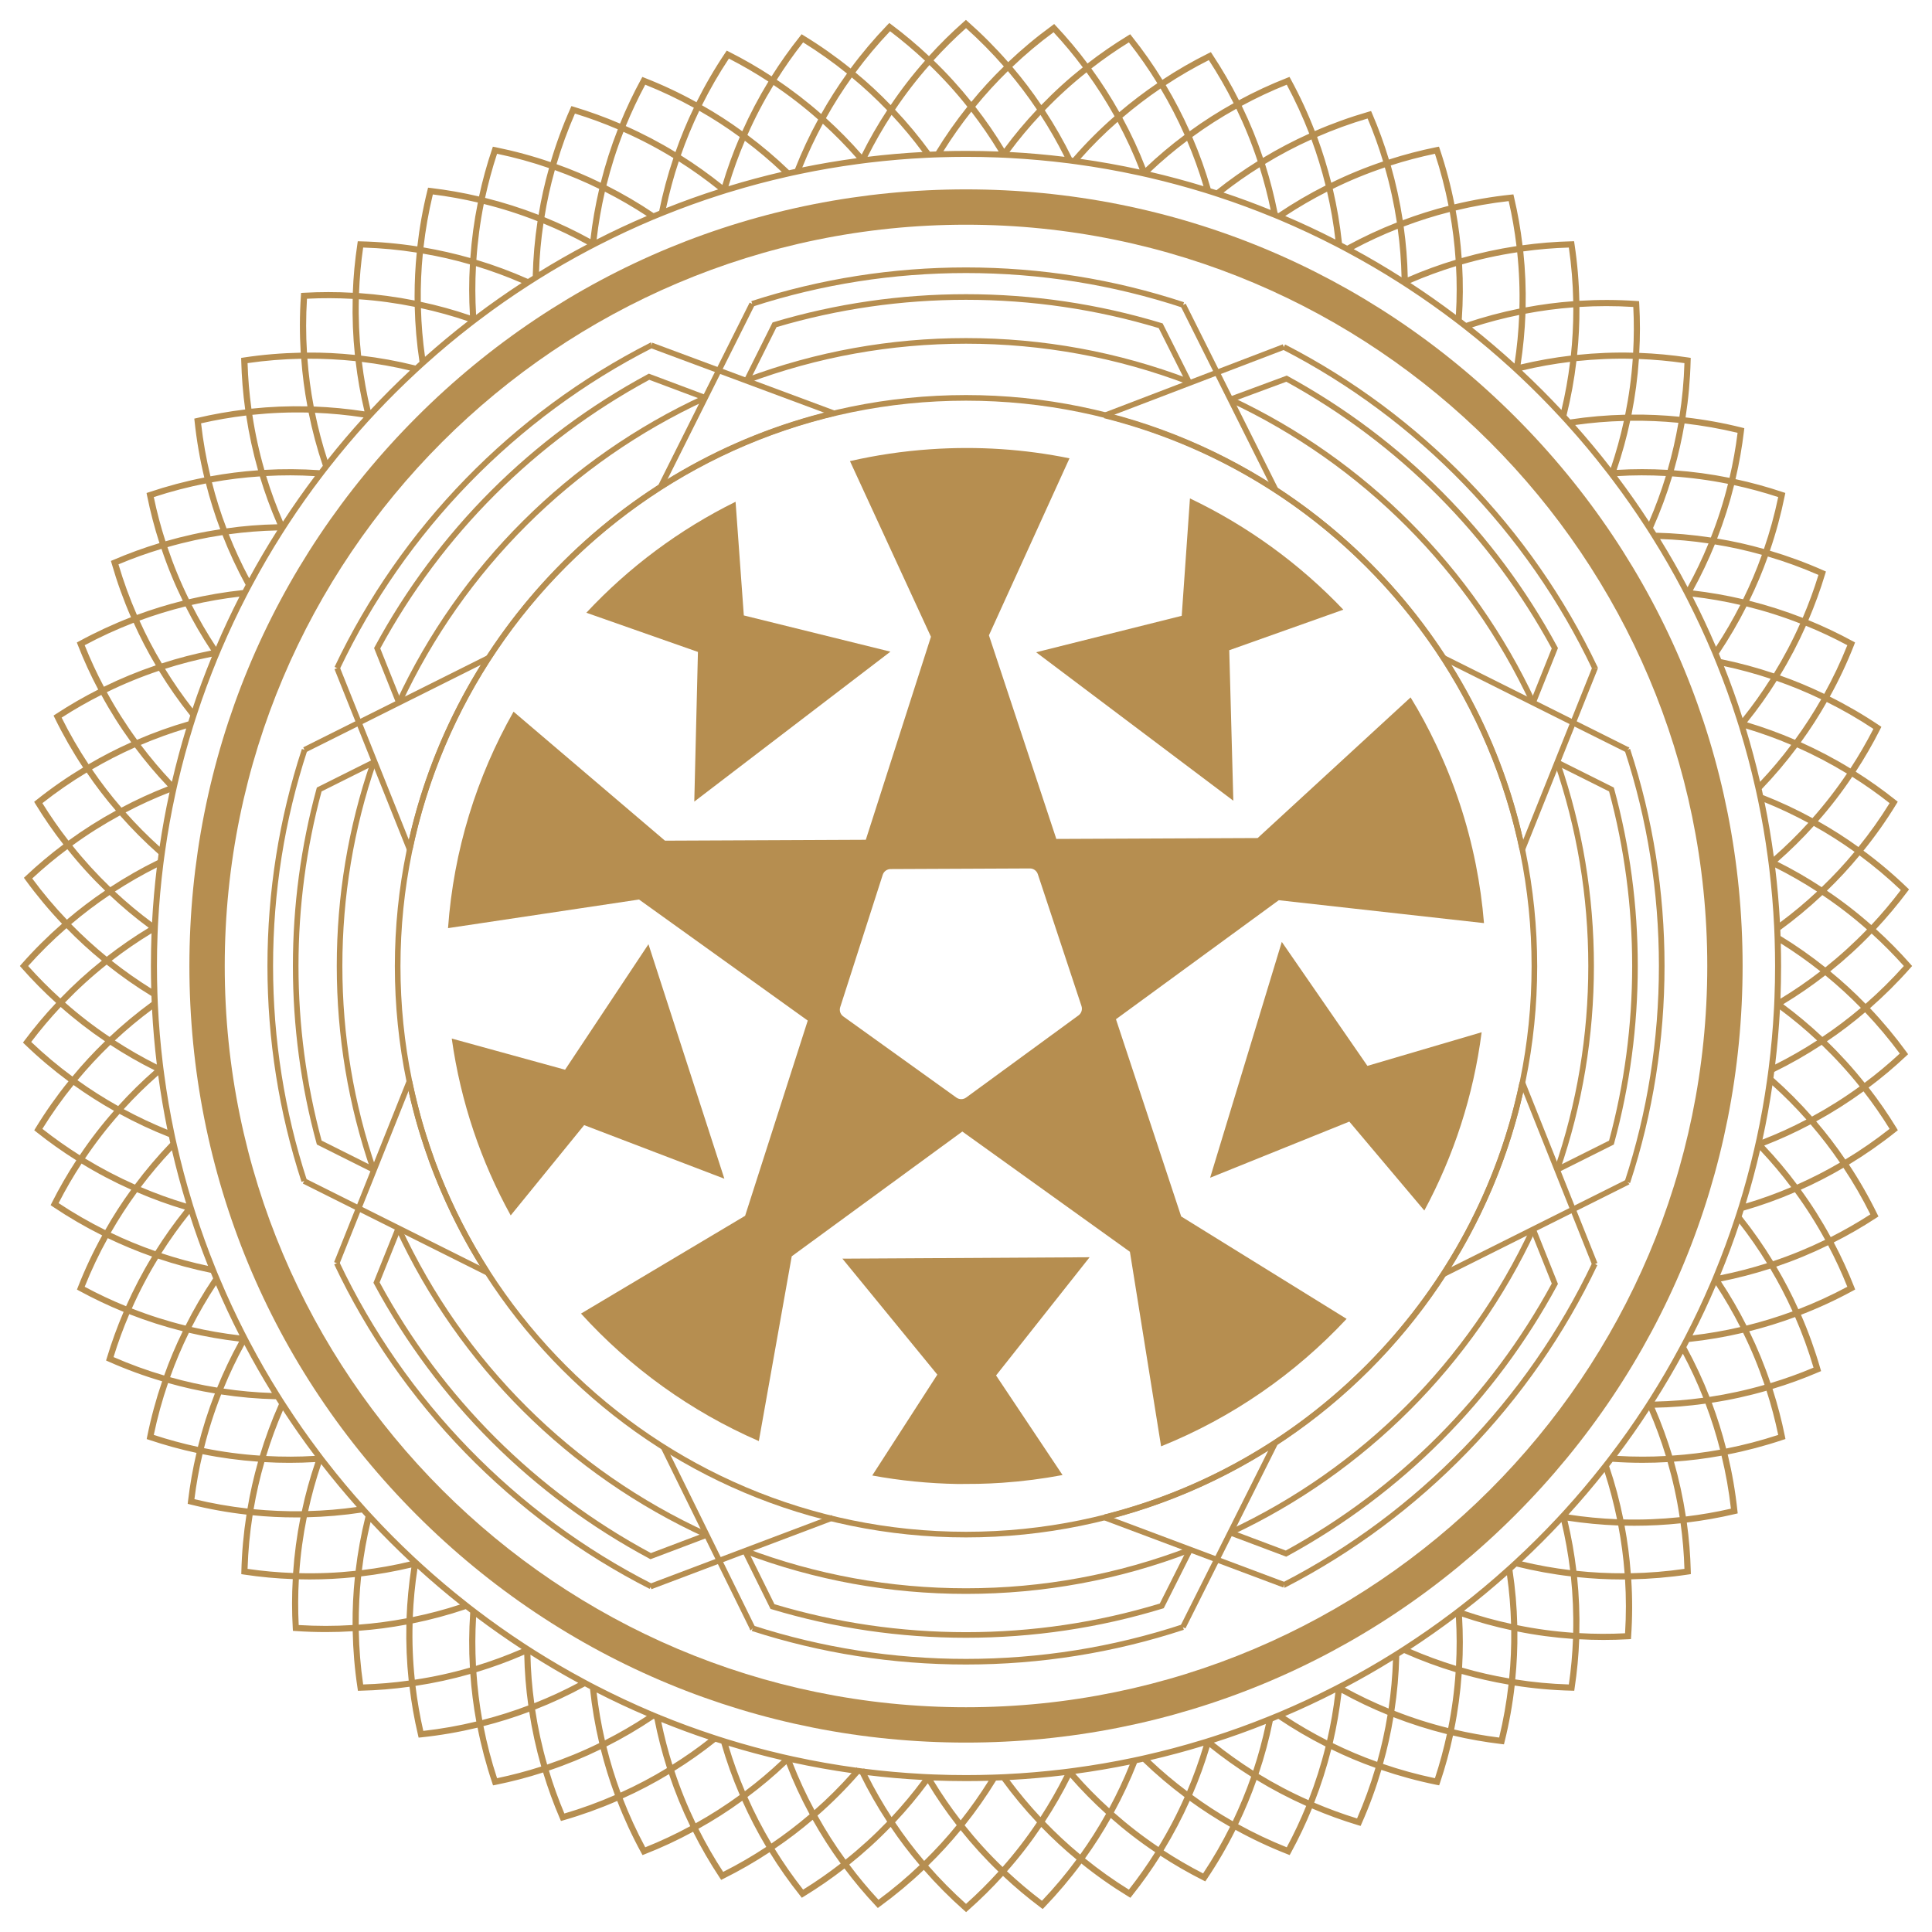 <svg xmlns="http://www.w3.org/2000/svg" width="1000" height="1000" viewBox="0 0 1000 1000" fill="none"><path d="M988.77 501.06L989.71 500L988.77 498.94C983.15 492.57 977.2 486.55 970.98 480.92C976.72 474.77 982.17 468.29 987.27 461.48L988.11 460.36L987.09 459.38C979.94 452.49 972.41 446.12 964.52 440.32C970.71 432.69 976.39 424.63 981.55 416.18L982.27 414.98L981.17 414.1C974.52 408.8 967.61 403.9 960.5 399.42C965.12 392.37 969.34 385.06 973.17 377.47L973.79 376.2L972.63 375.42C964.4 369.9 955.88 364.94 947.1 360.58C951.86 352 956.06 343.07 959.67 333.85L960.17 332.52L958.94 331.86C951.47 327.8 943.82 324.17 936.02 320.99C939.33 313.26 942.23 305.3 944.68 297.17L945.1 295.82L943.79 295.24C934.73 291.22 925.49 287.83 916.09 285.04C919.26 275.78 921.83 266.26 923.8 256.54L924.08 255.15L922.73 254.71C914.68 252 906.52 249.77 898.29 248C900.22 239.81 901.68 231.47 902.69 223.02L902.85 221.63L901.48 221.29C891.88 218.9 882.18 217.15 872.44 216.05C873.95 206.37 874.83 196.55 875.07 186.65L875.11 185.24L873.72 185.02C865.3 183.75 856.89 182.97 848.47 182.65C848.95 174.26 848.95 165.8 848.47 157.3L848.39 155.89L846.98 155.79C837.1 155.11 827.24 155.09 817.46 155.69C817.26 145.89 816.44 136.07 814.95 126.27L814.75 124.86L813.34 124.9C804.82 125.1 796.39 125.8 788.05 126.95C787.07 118.6 785.6 110.26 783.65 101.99L783.33 100.62L781.92 100.76C772.06 101.8 762.34 103.49 752.82 105.78C750.95 96.16 748.42 86.64 745.27 77.24L744.81 75.91L743.42 76.17C735.09 77.86 726.91 79.99 718.9 82.58C716.47 74.53 713.58 66.57 710.22 58.76L709.66 57.47L708.31 57.85C698.79 60.6 689.51 63.94 680.53 67.85C677 58.71 672.86 49.75 668.12 41.06L667.44 39.81L666.13 40.33C657.57 43.68 649.26 47.54 641.27 51.88C637.19 43.75 632.59 35.83 627.51 28.16L626.75 26.98L625.48 27.6C617.23 31.7 609.27 36.28 601.66 41.32C596.88 33.55 591.62 26.04 585.85 18.83L584.99 17.73L583.78 18.47C576.51 22.91 569.54 27.71 562.89 32.87C557.87 26.12 552.43 19.65 546.6 13.45L545.64 12.43L544.52 13.27C536.51 19.11 528.94 25.42 521.83 32.17C515.38 24.78 508.43 17.79 501 11.22L499.96 10.3L498.9 11.22C492.51 16.86 486.49 22.81 480.84 29.05C474.71 23.27 468.23 17.84 461.42 12.74L460.3 11.9L459.32 12.9C452.45 20.05 446.08 27.58 440.26 35.45C432.63 29.3 424.57 23.62 416.12 18.46L414.92 17.72L414.06 18.82C408.76 25.47 403.86 32.38 399.38 39.51C392.33 34.89 385.02 30.67 377.43 26.84L376.16 26.2L375.38 27.36C369.84 35.59 364.88 44.13 360.5 52.91C351.92 48.15 343.01 43.95 333.79 40.34L332.48 39.82L331.8 41.07C327.74 48.52 324.11 56.17 320.93 63.97C313.2 60.66 305.24 57.76 297.11 55.31L295.76 54.91L295.2 56.2C291.18 65.26 287.77 74.54 285 83.92C275.72 80.73 266.22 78.16 256.5 76.19L255.11 75.93L254.67 77.26C251.96 85.31 249.71 93.47 247.94 101.7C239.75 99.77 231.41 98.31 222.98 97.3L221.57 97.14L221.23 98.51C218.84 108.13 217.11 117.83 216.01 127.55C206.33 126.04 196.51 125.16 186.61 124.92L185.18 124.88L184.98 126.29C183.71 134.71 182.91 143.12 182.61 151.54C174.21 151.06 165.74 151.06 157.24 151.54L155.83 151.62L155.75 153.03C155.07 162.91 155.05 172.77 155.65 182.55C145.85 182.75 136.03 183.55 126.21 185.04L124.82 185.26L124.86 186.67C125.08 195.17 125.76 203.6 126.91 211.94C118.56 212.94 110.22 214.41 101.95 216.36L100.56 216.68L100.72 218.07C101.76 227.93 103.45 237.65 105.74 247.17C96.12 249.06 86.6 251.59 77.2 254.74L75.85 255.18L76.13 256.57C77.82 264.9 79.95 273.1 82.54 281.11C74.49 283.54 66.53 286.43 58.72 289.79L57.41 290.33L57.81 291.7C60.56 301.22 63.9 310.5 67.81 319.48C58.67 323.01 49.71 327.15 41 331.89L39.77 332.55L40.29 333.88C43.38 341.79 46.92 349.49 50.85 356.92C43.34 360.72 36.01 364.95 28.9 369.61L27.72 370.37L28.34 371.64C32.7 380.54 37.6 389.09 43.02 397.27C34.63 402.33 26.53 407.95 18.78 414.14L17.68 415.02L18.4 416.22C22.84 423.47 27.64 430.44 32.82 437.07C26.09 442.11 19.6 447.55 13.4 453.38L12.38 454.34L13.2 455.48C19.04 463.49 25.35 471.06 32.1 478.15C24.73 484.6 17.72 491.55 11.17 498.98L10.29 500L11.23 501.06C16.85 507.43 22.8 513.45 29.04 519.1C23.26 525.23 17.83 531.71 12.73 538.52L11.89 539.64L12.91 540.62C20.04 547.49 27.59 553.86 35.46 559.68C29.29 567.31 23.61 575.37 18.45 583.82L17.73 585.03L18.83 585.91C25.48 591.21 32.39 596.11 39.5 600.57C34.9 607.62 30.66 614.95 26.83 622.54L26.21 623.79L27.37 624.59C35.6 630.11 44.12 635.07 52.9 639.45C48.16 648.03 43.96 656.94 40.35 666.16L39.83 667.47L41.06 668.15C48.53 672.21 56.18 675.84 63.98 679.02C60.67 686.75 57.77 694.71 55.32 702.84L54.9 704.19L56.21 704.77C65.27 708.79 74.53 712.2 83.93 714.95C80.76 724.23 78.17 733.75 76.2 743.47L75.92 744.86L77.27 745.3C85.32 747.99 93.48 750.24 101.71 752.01C99.78 760.2 98.32 768.54 97.31 776.99L97.15 778.38L98.52 778.72C108.14 781.11 117.86 782.86 127.58 783.96C126.07 793.64 125.17 803.46 124.93 813.36L124.89 814.77L126.28 814.99C134.7 816.26 143.11 817.04 151.53 817.34C151.05 825.73 151.05 834.21 151.53 842.71L151.61 844.12L153.02 844.22C158.24 844.58 163.44 844.76 168.65 844.76C173.29 844.76 177.93 844.62 182.55 844.32C182.75 854.12 183.57 863.94 185.06 873.74L185.26 875.15L186.69 875.11C195.19 874.91 203.62 874.21 211.96 873.06C212.94 881.41 214.41 889.75 216.36 898.02L216.68 899.39L218.09 899.25C227.95 898.21 237.67 896.52 247.19 894.23C249.08 903.85 251.61 913.37 254.76 922.77L255.2 924.1L256.59 923.84C264.92 922.15 273.1 920.02 281.11 917.43C283.54 925.48 286.43 933.44 289.79 941.25L290.35 942.54L291.7 942.16C301.22 939.41 310.5 936.07 319.48 932.16C323.01 941.3 327.15 950.26 331.89 958.95L332.57 960.2L333.88 959.68C342.44 956.33 350.73 952.47 358.74 948.11C362.82 956.24 367.42 964.18 372.5 971.85L373.28 973.03L374.53 972.39C382.78 968.29 390.74 963.71 398.35 958.69C403.13 966.46 408.41 973.97 414.16 981.18L415.02 982.28L416.22 981.54C423.47 977.1 430.44 972.3 437.09 967.12C442.13 973.87 447.57 980.34 453.4 986.54L454.36 987.58L455.48 986.74C463.49 980.9 471.06 974.59 478.17 967.84C484.62 975.23 491.57 982.22 499 988.79L500.06 989.71L501.1 988.79C507.49 983.15 513.51 977.2 519.16 970.96C525.29 976.74 531.77 982.17 538.58 987.27L539.7 988.11L540.68 987.11C547.55 979.96 553.92 972.43 559.74 964.56C567.35 970.71 575.43 976.39 583.88 981.55L585.09 982.29L585.95 981.19C591.25 974.54 596.15 967.63 600.63 960.5C607.68 965.12 615.01 969.34 622.6 973.17L623.85 973.81L624.63 972.65C630.17 964.42 635.13 955.88 639.49 947.12C648.07 951.86 656.98 956.06 666.22 959.67L667.53 960.19L668.21 958.94C672.27 951.49 675.9 943.84 679.08 936.04C686.81 939.35 694.77 942.25 702.9 944.7L704.25 945.1L704.81 943.81C708.83 934.75 712.22 925.49 714.99 916.09C724.27 919.26 733.79 921.85 743.51 923.82L744.9 924.08L745.36 922.75C748.07 914.7 750.3 906.54 752.07 898.31C760.26 900.24 768.6 901.7 777.03 902.71L778.44 902.87L778.78 901.5C781.17 891.88 782.9 882.18 784 872.44C793.68 873.97 803.52 874.85 813.42 875.09L814.83 875.13L815.03 873.72C816.3 865.3 817.1 856.89 817.4 848.47C821.58 848.71 825.77 848.83 829.97 848.83C834.23 848.83 838.49 848.71 842.76 848.47L844.17 848.39L844.27 846.98C844.95 837.1 844.97 827.24 844.33 817.46C854.15 817.26 863.99 816.44 873.79 814.97L875.18 814.75L875.14 813.34C874.94 804.84 874.24 796.41 873.09 788.07C881.44 787.07 889.8 785.6 898.07 783.65L899.44 783.33L899.28 781.92C898.24 772.06 896.55 762.34 894.26 752.82C903.88 750.93 913.4 748.42 922.8 745.27L924.15 744.83L923.87 743.44C922.18 735.09 920.03 726.89 917.46 718.88C925.51 716.47 933.47 713.58 941.28 710.22L942.59 709.68L942.19 708.31C939.44 698.79 936.1 689.51 932.19 680.53C941.35 677 950.31 672.86 959 668.12L960.23 667.44L959.73 666.13C956.62 658.22 953.08 650.5 949.15 643.07C956.68 639.29 964.01 635.06 971.12 630.4L972.28 629.64L971.66 628.37C967.3 619.47 962.4 610.92 957 602.76C965.37 597.68 973.47 592.06 981.22 585.87L982.32 584.99L981.6 583.78C977.16 576.53 972.36 569.56 967.18 562.93C973.93 557.89 980.42 552.45 986.6 546.62L987.62 545.66L986.8 544.52C980.96 536.51 974.65 528.94 967.9 521.83C975.23 515.42 982.22 508.48 988.77 501.06ZM983.85 460.7C979.05 467.03 973.95 473.07 968.59 478.8C961.3 472.35 953.61 466.41 945.61 461.03C951.55 455.29 957.22 449.18 962.5 442.77C969.93 448.26 977.08 454.25 983.85 460.7ZM832.88 758.92C833.48 758.16 834.09 757.39 834.67 756.61C839.85 756.97 845.03 757.15 850.23 757.15C854.53 757.15 858.85 757.03 863.14 756.77C865.85 766.09 867.96 775.61 869.39 785.29C859.67 786.31 849.95 786.7 840.25 786.45C838.38 777.12 835.93 767.92 832.88 758.92ZM836.97 786.35C828.53 786.01 820.14 785.21 811.81 783.92C818.3 776.81 824.54 769.46 830.53 761.91C833.12 769.93 835.29 778.08 836.97 786.35ZM836.99 753.56C842.77 745.89 848.3 738.04 853.54 729.96C856.87 737.67 859.79 745.57 862.24 753.62C858.22 753.86 854.23 753.96 850.21 753.96C845.79 753.96 841.39 753.84 836.99 753.56ZM856.46 728.63C865.24 728.47 874.03 727.75 882.75 726.52C885.72 734.29 888.23 742.25 890.3 750.36C882.07 751.85 873.81 752.87 865.52 753.41C862.96 744.98 859.95 736.71 856.46 728.63ZM856.46 725.46C861.6 717.37 866.46 709.09 871.06 700.66C875 708.05 878.51 715.66 881.6 723.48C873.27 724.62 864.85 725.28 856.46 725.46ZM872.86 697.28C873.32 696.38 873.8 695.49 874.27 694.59C883.67 693.59 892.99 692 902.23 689.83C906.53 698.53 910.22 707.54 913.34 716.8C903.96 719.51 894.44 721.58 884.84 723.03C881.4 714.19 877.38 705.6 872.86 697.28ZM876.04 691.18C880.38 682.68 884.44 674.03 888.19 665.21C892.79 672.18 896.99 679.41 900.78 686.88C892.61 688.79 884.33 690.21 876.04 691.18ZM890.74 663.28C899.36 661.55 907.89 659.34 916.29 656.63C920.57 663.78 924.42 671.17 927.86 678.78C920.01 681.67 912.03 684.12 903.98 686.11C900 678.24 895.6 670.61 890.74 663.28ZM890.34 660.09C893.96 651.29 897.29 642.36 900.32 633.26C905.46 639.83 910.22 646.7 914.6 653.83C906.62 656.37 898.53 658.46 890.34 660.09ZM901.52 629.64C901.84 628.64 902.16 627.61 902.48 626.61C911.52 624 920.39 620.83 929.05 617.09C934.79 624.92 940.02 633.16 944.7 641.75C935.92 646.03 926.91 649.72 917.71 652.8C912.79 644.74 907.39 637.01 901.52 629.64ZM903.61 622.95C906.38 613.87 908.85 604.65 911.02 595.33C916.74 601.4 922.13 607.76 927.13 614.45C919.46 617.73 911.61 620.56 903.61 622.95ZM913.15 592.95C921.34 589.76 929.36 586.1 937.15 581.96C942.59 588.27 947.67 594.87 952.37 601.78C945.16 606 937.75 609.77 930.16 613.15C924.9 606.08 919.22 599.33 913.15 592.95ZM912.25 589.87C914.28 580.59 915.99 571.21 917.39 561.73C923.58 567.29 929.46 573.22 935 579.48C927.61 583.39 920 586.84 912.25 589.87ZM917.93 557.92C918.07 556.88 918.21 555.83 918.33 554.81C926.79 550.67 935 545.99 942.89 540.81C949.88 547.52 956.47 554.71 962.57 562.36C954.68 568.1 946.42 573.31 937.89 577.94C931.67 570.86 925 564.17 917.93 557.92ZM843.78 217.78C852.09 217.68 860.41 218.02 868.74 218.84C867.33 227.07 865.47 235.21 863.16 243.2C854.36 242.7 845.55 242.7 836.77 243.22C839.61 234.89 841.96 226.42 843.78 217.78ZM833.76 242.21C827.86 234.58 821.69 227.17 815.3 219.98C823.63 218.8 832.05 218.09 840.51 217.87C838.72 226.12 836.47 234.23 833.76 242.21ZM862.24 246.38C859.79 254.43 856.88 262.33 853.54 270.04C848.3 261.97 842.78 254.11 836.99 246.44C845.39 245.92 853.82 245.9 862.24 246.38ZM865.51 246.58C875.17 247.22 884.83 248.51 894.41 250.44C892.08 259.92 889.11 269.2 885.53 278.22C876.13 276.79 866.67 275.97 857.19 275.73C856.69 274.91 856.17 274.08 855.62 273.26C859.47 264.6 862.78 255.68 865.51 246.58ZM887.59 281.79C895.78 283.1 903.92 284.9 911.95 287.17C909.16 295.04 905.9 302.71 902.23 310.17C893.65 308.16 884.98 306.64 876.24 305.63C880.48 297.92 884.25 289.96 887.59 281.79ZM884.33 281.27C881.16 289.04 877.54 296.61 873.5 303.94C869.02 295.44 864.26 287.13 859.24 279C867.64 279.26 876.02 280.02 884.33 281.27ZM900.78 313.12C896.98 320.59 892.79 327.82 888.19 334.79C884.43 325.97 880.38 317.32 876.04 308.82C884.33 309.79 892.61 311.21 900.78 313.12ZM903.97 313.88C913.39 316.21 922.67 319.14 931.77 322.72C927.81 331.66 923.27 340.27 918.19 348.55C909.23 345.52 900.09 343.07 890.86 341.18C890.48 340.22 890.08 339.27 889.68 338.33C894.94 330.49 899.72 322.34 903.97 313.88ZM919.58 352.4C927.43 355.13 935.12 358.3 942.66 361.94C938.52 369.21 933.98 376.2 929.08 382.91C920.99 379.42 912.69 376.4 904.28 373.89C909.8 367.05 914.9 359.88 919.58 352.4ZM916.47 351.34C912.01 358.39 907.17 365.2 901.95 371.7C899.04 362.58 895.82 353.6 892.31 344.77C900.48 346.5 908.53 348.69 916.47 351.34ZM927.13 385.54C922.13 392.23 916.75 398.59 911.02 404.66C908.85 395.34 906.38 386.12 903.61 377.04C911.59 379.44 919.46 382.27 927.13 385.54ZM930.16 386.85C939.02 390.79 947.65 395.31 955.99 400.39C950.55 408.48 944.58 416.2 938.14 423.47C929.85 418.95 921.29 414.95 912.53 411.52C912.33 410.5 912.11 409.45 911.87 408.43C918.39 401.63 924.5 394.42 930.16 386.85ZM938.82 427.5C946.09 431.54 953.14 436.04 959.93 440.9C954.59 447.35 948.9 453.45 942.9 459.2C935.53 454.36 927.9 449.96 920.02 446.03C926.65 440.23 932.93 434.05 938.82 427.5ZM935.97 425.91C930.35 432.1 924.38 437.96 918.12 443.44C916.83 433.94 915.25 424.52 913.32 415.22C921.04 418.36 928.62 421.93 935.97 425.91ZM940.53 461.46C934.42 467.18 928 472.53 921.31 477.49C920.79 467.91 919.96 458.41 918.82 449.01C926.27 452.74 933.52 456.9 940.53 461.46ZM921.31 522.51C928 527.47 934.42 532.81 940.53 538.54C933.52 543.1 926.27 547.26 918.82 550.99C919.96 541.59 920.78 532.09 921.31 522.51ZM921.73 488.29C928.82 492.71 935.65 497.55 942.22 502.75C935.59 507.87 928.7 512.61 921.57 516.93C921.77 511.31 921.89 505.66 921.89 500C921.89 496.08 921.83 492.19 921.73 488.29ZM922.99 519.78C930.52 515.24 937.79 510.24 944.76 504.82C951.19 510.06 957.35 515.69 963.18 521.67C956.79 527.07 950.15 532.11 943.24 536.71C936.81 530.67 930.04 525 922.99 519.78ZM921.61 484.48C921.57 483.44 921.53 482.39 921.49 481.35C929.1 475.79 936.37 469.76 943.24 463.29C951.29 468.67 959.03 474.62 966.36 481.1C959.59 488.13 952.38 494.68 944.79 500.72C937.39 494.82 929.66 489.38 921.61 484.48ZM978.06 415.71C973.14 423.66 967.76 431.23 961.93 438.42C955.18 433.56 948.19 429.1 940.98 425.06C947.37 417.81 953.29 410.12 958.69 402.04C965.35 406.23 971.82 410.79 978.06 415.71ZM969.67 377.27C966.05 384.34 962.08 391.17 957.78 397.74C949.49 392.66 940.89 388.16 932.09 384.2C936.95 377.51 941.45 370.56 945.53 363.35C953.82 367.45 961.88 372.11 969.67 377.27ZM956.17 333.97C952.7 342.65 948.7 351.06 944.22 359.15C936.73 355.53 929.08 352.34 921.28 349.61C926.32 341.38 930.8 332.78 934.74 323.9C942.03 326.86 949.18 330.21 956.17 333.97ZM941.23 297.58C938.9 305.17 936.17 312.58 933.08 319.79C924.02 316.26 914.78 313.3 905.4 310.95C909.04 303.54 912.25 295.89 915.04 288.05C923.92 290.65 932.65 293.84 941.23 297.58ZM920.4 257.29C918.49 266.45 916.02 275.41 913.01 284.16C905.02 281.89 896.94 280.08 888.79 278.76C892.28 269.78 895.22 260.54 897.57 251.1C905.24 252.75 912.87 254.82 920.4 257.29ZM899.37 224.03C898.39 231.9 896.98 239.68 895.19 247.33C885.67 245.4 876.05 244.1 866.43 243.43C868.7 235.48 870.53 227.38 871.93 219.19C881.12 220.23 890.3 221.84 899.37 224.03ZM848.3 185.81C856.15 186.11 864.01 186.81 871.86 187.96C871.58 197.3 870.7 206.56 869.25 215.7C861 214.88 852.72 214.52 844.47 214.6C846.35 205.13 847.64 195.51 848.3 185.81ZM817.51 158.88C826.75 158.3 836.05 158.3 845.39 158.88C845.79 166.81 845.75 174.71 845.31 182.56C835.59 182.3 825.91 182.7 816.31 183.7C817.17 175.49 817.57 167.21 817.51 158.88ZM815.95 186.91C825.59 185.89 835.33 185.48 845.11 185.73C844.45 195.49 843.12 205.15 841.19 214.65C831.65 214.87 822.15 215.69 812.73 217.12C812.11 216.42 811.48 215.71 810.84 215.03C813.12 205.79 814.84 196.39 815.95 186.91ZM808.21 212.2C801.64 205.15 794.81 198.34 787.78 191.77C795.97 189.8 804.29 188.32 812.68 187.31C811.67 195.69 810.18 204.01 808.21 212.2ZM812.03 128.13C813.38 137.39 814.12 146.67 814.3 155.91C806.01 156.51 797.77 157.6 789.66 159.12C789.88 149.48 789.48 139.8 788.45 130.12C796.22 129.03 804.1 128.37 812.03 128.13ZM789.58 162.37C797.73 160.82 805.99 159.72 814.32 159.1C814.34 159.46 814.34 159.84 814.34 160.2C814.34 168.19 813.92 176.17 813.07 184.06C804.31 185.08 795.64 186.63 787.08 188.66C788.41 179.97 789.24 171.19 789.58 162.37ZM786.44 159.72C777.1 161.61 767.9 164.06 758.91 167.09C758.15 166.51 757.38 165.91 756.62 165.32C757.28 155.86 757.34 146.34 756.78 136.84C766.1 134.13 775.62 132.04 785.3 130.59C786.32 140.3 786.71 150.04 786.44 159.72ZM786.34 163.02C786 171.46 785.2 179.87 783.91 188.18C776.8 181.71 769.47 175.47 761.92 169.46C769.92 166.85 778.07 164.7 786.34 163.02ZM780.9 104.09C782.67 111.82 784.01 119.59 784.94 127.39C775.32 128.86 765.84 130.92 756.56 133.56C756 125.33 754.95 117.09 753.47 108.94C762.44 106.76 771.62 105.13 780.9 104.09ZM753.97 149.76C753.97 154.18 753.85 158.6 753.57 163C745.9 157.24 738.05 151.69 729.99 146.45C737.68 143.12 745.58 140.22 753.63 137.75C753.87 141.75 753.97 145.76 753.97 149.76ZM753.43 134.48C744.99 137.03 736.72 140.04 728.65 143.54C728.47 134.76 727.77 125.99 726.54 117.25C734.31 114.3 742.27 111.77 750.38 109.72C751.86 117.93 752.88 126.18 753.43 134.48ZM742.72 79.59C745.65 88.47 747.98 97.46 749.77 106.54C741.72 108.59 733.8 111.08 726.07 113.99C724.6 104.45 722.54 94.99 719.86 85.63C727.34 83.22 734.97 81.21 742.72 79.59ZM725.45 143.53C717.38 138.39 709.12 133.53 700.69 128.95C708.06 125.01 715.67 121.5 723.46 118.43C724.61 126.76 725.27 135.16 725.45 143.53ZM723.02 115.16C714.18 118.61 705.61 122.61 697.29 127.13C696.39 126.67 695.5 126.19 694.6 125.72C693.6 116.32 692.01 106.98 689.84 97.76C698.54 93.46 707.53 89.77 716.79 86.67C719.5 96.06 721.57 105.58 723.02 115.16ZM691.19 123.97C682.69 119.61 674.04 115.55 665.22 111.8C672.19 107.2 679.44 103 686.89 99.21C688.8 107.38 690.22 115.64 691.19 123.97ZM707.88 61.33C710.95 68.64 713.64 76.05 715.89 83.58C706.67 86.67 697.71 90.35 689.06 94.59C687.05 86.58 684.6 78.64 681.73 70.85C690.18 67.16 698.92 63.96 707.88 61.33ZM686.13 96.02C677.67 100.28 669.52 105.06 661.69 110.32C661.55 110.26 661.41 110.2 661.27 110.14C659.58 101.6 657.41 93.15 654.78 84.83C662.49 80.13 670.51 75.89 678.8 72.16C681.69 79.99 684.14 87.96 686.13 96.02ZM657.71 108.69C649.7 105.44 641.54 102.42 633.29 99.67C639.28 94.97 645.52 90.61 651.97 86.58C654.25 93.85 656.18 101.22 657.71 108.69ZM666.02 43.84C670.44 52.07 674.33 60.55 677.67 69.17C669.42 72.89 661.42 77.08 653.73 81.72C650.66 72.54 646.98 63.54 642.72 54.77C650.24 50.69 658.01 47.03 666.02 43.84ZM650.94 83.44C643.55 88.04 636.44 93.06 629.65 98.46C628.65 98.14 627.62 97.82 626.62 97.5C624.01 88.46 620.84 79.59 617.1 70.91C624.39 65.57 632 60.69 639.94 56.29C644.21 65.13 647.89 74.19 650.94 83.44ZM622.94 96.38C613.86 93.61 604.66 91.14 595.34 88.97C601.39 83.25 607.77 77.86 614.44 72.86C617.72 80.53 620.55 88.38 622.94 96.38ZM625.69 31.11C630.41 38.34 634.69 45.79 638.52 53.42C630.63 57.8 623.04 62.64 615.79 67.92C612.13 59.75 608 51.77 603.38 44.04C610.53 39.32 617.98 35 625.69 31.11ZM613.14 69.85C606.07 75.11 599.32 80.8 592.94 86.86C589.51 77.98 585.49 69.31 580.93 60.91C587.22 55.53 593.82 50.49 600.71 45.81C605.35 53.58 609.51 61.61 613.14 69.85ZM589.86 87.74C579.76 85.53 569.54 83.7 559.19 82.24C565.2 75.45 571.64 69.04 578.47 63.06C582.78 71.05 586.59 79.31 589.86 87.74ZM584.3 21.93C589.64 28.72 594.56 35.79 599.04 43.08C592.19 47.74 585.62 52.74 579.36 58.06C575 50.27 570.16 42.72 564.86 35.45C571.07 30.62 577.55 26.1 584.3 21.93ZM576.91 60.19C569.24 66.88 562.05 74.07 555.4 81.72C555.2 81.7 555 81.68 554.8 81.64C550.64 73.18 545.98 64.99 540.8 57.1C547.53 50.09 554.74 43.52 562.39 37.44C567.69 44.74 572.53 52.33 576.91 60.19ZM551 81.17C541.6 80.03 532.1 79.2 522.5 78.68C527.46 71.99 532.82 65.57 538.55 59.46C543.11 66.47 547.27 73.72 551 81.17ZM545.32 16.69C550.72 22.49 555.78 28.58 560.46 34.87C552.85 40.92 545.68 47.44 538.97 54.39C534.37 47.56 529.37 40.95 523.97 34.63C530.66 28.21 537.79 22.23 545.32 16.69ZM536.72 56.73C530.65 63.16 524.99 69.92 519.77 76.99C515.23 69.46 510.23 62.21 504.81 55.26C510.05 48.81 515.7 42.65 521.68 36.8C527.08 43.18 532.12 49.84 536.72 56.73ZM516.9 78.42C511.3 78.22 505.67 78.1 500.01 78.1C496.09 78.1 492.18 78.16 488.3 78.26C492.72 71.19 497.54 64.34 502.74 57.79C507.84 64.4 512.58 71.29 516.9 78.42ZM500.01 14.56C506.98 20.81 513.53 27.43 519.59 34.4C513.63 40.2 508 46.31 502.78 52.72C496.75 45.19 490.21 38 483.2 31.25C488.48 25.42 494.09 19.84 500.01 14.56ZM481.09 33.66C488.12 40.43 494.69 47.64 500.71 55.25C494.81 62.62 489.38 70.35 484.48 78.39C483.44 78.43 482.39 78.47 481.35 78.51C475.79 70.9 469.76 63.63 463.27 56.76C468.66 48.7 474.6 40.99 481.09 33.66ZM477.5 78.68C467.92 79.2 458.42 80.03 449.02 81.17C452.76 73.72 456.91 66.47 461.47 59.46C467.19 65.57 472.54 72 477.5 78.68ZM460.69 16.16C467.02 20.96 473.06 26.06 478.79 31.42C472.34 38.71 466.4 46.4 461.02 54.4C455.3 48.46 449.21 42.79 442.78 37.51C448.27 30.06 454.24 22.93 460.69 16.16ZM440.88 40.08C447.33 45.4 453.43 51.09 459.2 57.09C454.36 64.46 449.96 72.11 446.03 79.99C440.25 73.38 434.06 67.1 427.51 61.17C431.54 53.92 436.02 46.87 440.88 40.08ZM443.45 81.88C433.95 83.17 424.55 84.75 415.25 86.66C418.38 78.93 421.94 71.38 425.91 64.03C432.11 69.65 437.97 75.61 443.45 81.88ZM415.7 21.93C423.63 26.85 431.22 32.23 438.41 38.06C433.57 44.81 429.09 51.82 425.05 59.01C417.8 52.62 410.11 46.7 402.05 41.3C406.24 34.64 410.78 28.17 415.7 21.93ZM400.39 44C408.48 49.44 416.2 55.41 423.47 61.85C418.95 70.12 414.95 78.68 411.5 87.46C410.46 87.66 409.43 87.88 408.41 88.12C401.62 81.59 394.43 75.51 386.86 69.86C390.77 60.99 395.29 52.35 400.39 44ZM404.65 88.97C395.33 91.14 386.13 93.61 377.05 96.38C379.44 88.39 382.27 80.53 385.55 72.86C392.22 77.86 398.61 83.24 404.65 88.97ZM377.28 30.32C384.33 33.94 391.16 37.91 397.73 42.21C392.67 50.52 388.15 59.12 384.21 67.94C377.52 63.06 370.55 58.56 363.32 54.48C367.44 46.19 372.1 38.11 377.28 30.32ZM361.93 57.33C369.18 61.45 376.19 65.99 382.9 70.91C379.41 79 376.41 87.3 373.9 95.71C367.03 90.21 359.86 85.09 352.39 80.41C355.13 72.58 358.32 64.87 361.93 57.33ZM371.7 98.04C362.58 100.95 353.6 104.17 344.77 107.7C346.5 99.53 348.69 91.43 351.34 83.5C358.4 87.98 365.19 92.82 371.7 98.04ZM333.98 43.84C342.66 47.31 351.05 51.29 359.14 55.77C355.52 63.26 352.35 70.93 349.62 78.73C341.37 73.69 332.79 69.19 323.89 65.25C326.87 57.98 330.22 50.83 333.98 43.84ZM322.71 68.24C331.65 72.18 340.28 76.72 348.56 81.8C345.53 90.76 343.08 99.9 341.21 109.13C340.25 109.51 339.28 109.91 338.32 110.31C330.49 105.05 322.33 100.27 313.88 96.01C316.2 86.62 319.14 77.34 322.71 68.24ZM334.8 111.8C325.98 115.56 317.31 119.61 308.81 123.97C309.77 115.66 311.2 107.38 313.09 99.21C320.56 103.01 327.81 107.2 334.8 111.8ZM297.59 58.78C305.16 61.11 312.57 63.84 319.78 66.93C316.23 75.99 313.29 85.23 310.94 94.59C303.51 90.95 295.88 87.74 288.06 84.97C290.66 76.09 293.85 67.36 297.59 58.78ZM287.18 88.04C295.03 90.85 302.7 94.09 310.16 97.76C308.15 106.34 306.63 115.03 305.62 123.77C297.93 119.53 289.95 115.74 281.8 112.42C283.11 104.23 284.91 96.1 287.18 88.04ZM303.93 126.5C295.43 130.96 287.12 135.72 279.01 140.74C279.27 132.37 280.03 123.99 281.28 115.68C289.03 118.85 296.6 122.47 303.93 126.5ZM257.28 79.59C266.44 81.5 275.42 83.97 284.17 87C281.9 94.99 280.09 103.07 278.77 111.2C269.77 107.71 260.51 104.77 251.07 102.42C252.74 94.75 254.79 87.12 257.28 79.59ZM250.41 105.58C259.91 107.93 269.19 110.9 278.23 114.48C276.8 123.88 275.98 133.34 275.74 142.8C274.9 143.3 274.07 143.84 273.25 144.37C264.59 140.53 255.68 137.22 246.58 134.49C247.22 124.8 248.5 115.16 250.41 105.58ZM270.01 146.45C261.96 151.71 254.08 157.23 246.43 163C245.93 154.61 245.91 146.17 246.37 137.75C254.43 140.22 262.32 143.11 270.01 146.45ZM224.04 100.64C231.91 101.62 239.69 103.03 247.34 104.82C245.41 114.34 244.11 123.94 243.44 133.56C235.49 131.29 227.39 129.46 219.2 128.06C220.24 118.87 221.85 109.71 224.04 100.64ZM218.86 131.26C227.11 132.65 235.25 134.51 243.22 136.84C242.7 145.64 242.72 154.45 243.24 163.23C234.91 160.38 226.41 158.05 217.79 156.22C217.69 147.91 218.03 139.6 218.86 131.26ZM242.2 166.25C234.59 172.13 227.18 178.3 219.99 184.69C218.81 176.36 218.1 167.94 217.88 159.51C226.11 161.29 234.24 163.54 242.2 166.25ZM187.97 128.13C197.31 128.41 206.59 129.29 215.71 130.74C214.95 138.25 214.59 145.76 214.59 153.27C214.59 154.03 214.59 154.78 214.61 155.54C205.15 153.65 195.53 152.37 185.83 151.7C186.12 143.86 186.82 135.98 187.97 128.13ZM185.74 154.9C195.5 155.56 205.16 156.89 214.66 158.82C214.88 168.36 215.7 177.86 217.13 187.26C216.43 187.88 215.72 188.53 215.02 189.19C205.78 186.88 196.4 185.17 186.92 184.07C185.9 174.4 185.5 164.66 185.74 154.9ZM212.21 191.78C205.18 198.35 198.35 205.16 191.78 212.21C189.81 204.02 188.33 195.7 187.3 187.33C195.7 188.32 204.02 189.81 212.21 191.78ZM188.65 212.92C179.95 211.57 171.2 210.75 162.38 210.41C160.83 202.26 159.73 193.98 159.11 185.67C167.46 185.63 175.8 186.05 184.05 186.92C185.08 195.69 186.62 204.37 188.65 212.92ZM156.22 782.22C147.91 782.32 139.57 781.96 131.26 781.16C132.67 772.91 134.53 764.77 136.86 756.78C141.16 757.04 145.48 757.16 149.77 757.16C154.27 757.16 158.75 757.02 163.23 756.76C160.39 765.08 158.04 773.58 156.22 782.22ZM166.24 757.79C172.14 765.42 178.31 772.83 184.7 780.02C176.37 781.2 167.95 781.91 159.49 782.13C161.28 773.88 163.53 765.77 166.24 757.79ZM137.76 753.62C140.21 745.57 143.12 737.67 146.46 729.98C151.7 738.03 157.22 745.91 163.01 753.56C154.61 754.08 146.18 754.1 137.76 753.62ZM134.49 753.42C124.81 752.78 115.17 751.49 105.59 749.56C107.94 740.08 110.91 730.8 114.47 721.76C123.87 723.21 133.33 724.03 142.79 724.25C143.31 725.09 143.83 725.92 144.38 726.74C140.53 735.4 137.24 744.32 134.49 753.42ZM112.41 718.21C104.22 716.9 96.08 715.1 88.05 712.83C90.84 704.96 94.1 697.29 97.77 689.83C106.35 691.84 115.02 693.36 123.76 694.37C119.52 702.08 115.75 710.04 112.41 718.21ZM115.69 718.73C118.84 710.96 122.46 703.39 126.5 696.06C130.98 704.56 135.74 712.87 140.76 721C132.38 720.74 124 719.98 115.69 718.73ZM99.22 686.88C103.02 679.41 107.21 672.18 111.81 665.21C115.57 674.03 119.62 682.68 123.96 691.18C115.67 690.21 107.39 688.79 99.22 686.88ZM96.05 686.12C86.63 683.81 77.33 680.86 68.23 677.28C72.19 668.34 76.73 659.73 81.81 651.45C90.77 654.48 99.91 656.93 109.14 658.82C109.54 659.78 109.92 660.75 110.32 661.69C105.06 669.53 100.28 677.68 96.05 686.12ZM80.42 647.6C72.57 644.87 64.86 641.7 57.32 638.06C61.48 630.79 66.02 623.8 70.92 617.09C79.01 620.58 87.29 623.58 95.72 626.09C90.22 632.95 85.1 640.12 80.42 647.6ZM83.51 648.66C87.99 641.61 92.83 634.8 98.05 628.3C100.96 637.42 104.18 646.4 107.69 655.23C99.52 653.5 91.45 651.31 83.51 648.66ZM72.85 614.44C77.89 607.77 83.25 601.39 88.98 595.34C91.15 604.66 93.62 613.88 96.39 622.96C88.39 620.56 80.54 617.73 72.85 614.44ZM69.84 613.15C60.98 609.21 52.35 604.69 44.01 599.61C49.45 591.52 55.42 583.8 61.86 576.53C70.13 581.05 78.69 585.05 87.47 588.5C87.67 589.52 87.89 590.55 88.13 591.57C81.61 598.37 75.48 605.58 69.84 613.15ZM78.27 511.71C71.2 507.29 64.35 502.47 57.78 497.27C64.41 492.13 71.3 487.39 78.43 483.07C78.23 488.69 78.11 494.34 78.11 500C78.11 503.92 78.17 507.81 78.27 511.71ZM55.24 495.2C48.81 489.94 42.65 484.31 36.82 478.35C43.19 472.93 49.83 467.91 56.74 463.27C63.17 469.34 69.93 475 77 480.22C69.48 484.78 62.21 489.78 55.24 495.2ZM78.39 515.52C78.43 516.56 78.47 517.61 78.51 518.65C70.9 524.21 63.63 530.24 56.74 536.71C48.69 531.33 40.97 525.38 33.64 518.9C40.41 511.87 47.62 505.32 55.21 499.28C62.61 505.18 70.34 510.62 78.39 515.52ZM57.08 540.81C64.47 545.65 72.12 550.05 80 553.96C73.37 559.74 67.09 565.95 61.16 572.5C53.91 568.44 46.88 563.98 40.09 559.1C45.42 552.68 51.1 546.57 57.08 540.81ZM64.03 574.09C69.65 567.9 75.62 562.04 81.88 556.56C83.17 566.06 84.75 575.46 86.66 584.76C78.93 581.62 71.38 578.07 64.03 574.09ZM59.45 538.54C65.58 532.84 72 527.47 78.69 522.51C79.21 532.09 80.04 541.59 81.18 551.01C73.71 547.28 66.46 543.1 59.45 538.54ZM78.69 477.49C72 472.53 65.58 467.17 59.45 461.46C66.46 456.9 73.71 452.72 81.18 448.99C80.04 458.41 79.22 467.91 78.69 477.49ZM57.08 459.19C50.09 452.46 43.52 445.27 37.44 437.64C45.33 431.88 53.59 426.69 62.1 422.06C68.33 429.15 75.01 435.84 82.06 442.08C81.92 443.12 81.78 444.17 81.66 445.19C73.21 449.33 65 454.01 57.08 459.19ZM47.62 398.24C54.83 394.02 62.24 390.23 69.83 386.85C75.11 393.92 80.78 400.67 86.84 407.05C78.65 410.22 70.63 413.9 62.84 418.04C57.41 411.75 52.32 405.14 47.62 398.24ZM65 420.51C72.39 416.61 79.98 413.16 87.75 410.13C85.72 419.41 84.01 428.79 82.61 438.27C76.42 432.7 70.54 426.77 65 420.51ZM72.85 385.56C80.54 382.27 88.39 379.43 96.39 377.04C93.62 386.12 91.15 395.34 88.98 404.66C83.25 398.62 77.89 392.23 72.85 385.56ZM70.92 382.91C65.2 375.08 59.97 366.84 55.29 358.27C64.07 353.97 73.08 350.28 82.28 347.2C87.2 355.25 92.6 362.99 98.47 370.36C98.15 371.36 97.83 372.39 97.51 373.39C88.47 376 79.6 379.18 70.92 382.91ZM72.17 321.21C80.02 318.32 88 315.87 96.05 313.88C100.01 321.75 104.43 329.38 109.29 336.72C100.67 338.43 92.14 340.64 83.74 343.37C79.46 336.22 75.6 328.83 72.17 321.21ZM85.42 346.18C93.39 343.63 101.49 341.54 109.66 339.91C106.04 348.69 102.71 357.64 99.68 366.72C94.54 360.16 89.78 353.31 85.42 346.18ZM99.22 313.12C107.39 311.21 115.67 309.79 123.96 308.82C119.62 317.32 115.57 325.97 111.81 334.79C107.21 327.82 103.02 320.59 99.22 313.12ZM97.77 310.17C93.47 301.47 89.78 292.46 86.66 283.2C96.04 280.49 105.56 278.42 115.16 276.97C118.61 285.81 122.61 294.4 127.13 302.72C126.67 303.62 126.19 304.51 125.72 305.41C116.33 306.41 106.99 308 97.77 310.17ZM118.4 276.53C126.73 275.39 135.15 274.72 143.54 274.54C138.4 282.61 133.54 290.89 128.96 299.32C125.01 291.93 121.49 284.32 118.4 276.53ZM117.25 273.48C114.28 265.71 111.75 257.75 109.7 249.64C117.91 248.15 126.19 247.13 134.48 246.59C137.03 255.03 140.04 263.3 143.54 271.37C134.75 271.53 125.97 272.23 117.25 273.48ZM137.76 246.38C146.18 245.9 154.61 245.92 163.01 246.44C157.23 254.09 151.7 261.96 146.46 270.02C143.12 262.33 140.21 254.44 137.76 246.38ZM136.84 243.21C134.15 233.89 132.06 224.37 130.61 214.71C140.31 213.69 150.05 213.3 159.73 213.55C161.62 222.91 164.07 232.11 167.1 241.1C166.52 241.84 165.92 242.61 165.35 243.37C155.88 242.73 146.36 242.67 136.84 243.21ZM163.03 213.65C171.47 213.99 179.86 214.79 188.19 216.08C181.7 223.19 175.46 230.54 169.49 238.09C166.86 230.07 164.71 221.92 163.03 213.65ZM158.89 154.62C166.8 154.22 174.72 154.26 182.55 154.7C182.31 164.42 182.69 174.12 183.69 183.7C175.48 182.84 167.2 182.41 158.89 182.5C158.31 173.26 158.31 163.96 158.89 154.62ZM155.92 185.69C156.52 193.98 157.61 202.22 159.13 210.33C149.47 210.11 139.79 210.51 130.13 211.53C129.07 203.76 128.38 195.88 128.14 187.95C137.4 186.61 146.66 185.87 155.92 185.69ZM104.08 219.11C111.83 217.34 119.6 216 127.42 215.07C128.87 224.67 130.93 234.15 133.57 243.43C125.34 243.99 117.1 245.04 108.93 246.54C106.75 237.55 105.12 228.39 104.08 219.11ZM79.6 257.29C88.48 254.36 97.49 252.03 106.57 250.24C108.62 258.29 111.09 266.21 114 273.94C104.46 275.39 95 277.47 85.66 280.17C83.23 272.69 81.22 265.06 79.6 257.29ZM61.32 292.11C68.63 289.02 76.08 286.35 83.59 284.1C86.68 293.32 90.36 302.28 94.6 310.95C86.59 312.96 78.65 315.41 70.86 318.28C67.15 309.81 63.97 301.07 61.32 292.11ZM43.83 333.97C52.06 329.55 60.54 325.68 69.18 322.34C72.57 329.91 76.41 337.28 80.63 344.39C71.49 347.48 62.51 351.18 53.78 355.46C50.09 348.51 46.78 341.34 43.83 333.97ZM31.9 371.44C38.57 367.14 45.44 363.21 52.45 359.69C57.07 368.23 62.25 376.4 67.93 384.21C60.38 387.58 53.01 391.36 45.84 395.58C40.72 387.87 36.06 379.82 31.9 371.44ZM21.94 415.71C29.29 409.93 36.94 404.62 44.88 399.86C49.54 406.73 54.58 413.32 59.98 419.58C51.5 424.2 43.29 429.4 35.44 435.12C30.61 428.92 26.11 422.44 21.94 415.71ZM16.68 454.69C22.5 449.29 28.57 444.23 34.88 439.53C40.93 447.14 47.45 454.31 54.4 461C47.55 465.62 40.94 470.62 34.62 476.02C28.2 469.33 22.22 462.2 16.68 454.69ZM14.57 500C20.8 493.03 27.44 486.48 34.41 480.42C40.19 486.38 46.3 491.99 52.71 497.23C45.18 503.24 37.99 509.78 31.24 516.79C25.41 511.51 19.85 505.9 14.57 500ZM16.15 539.3C20.95 532.97 26.05 526.93 31.41 521.2C38.7 527.65 46.37 533.57 54.37 538.97C48.43 544.71 42.78 550.8 37.5 557.21C30.05 551.74 22.92 545.75 16.15 539.3ZM21.94 584.29C26.86 576.36 32.24 568.77 38.07 561.6C44.84 566.44 51.83 570.9 59.02 574.96C52.61 582.21 46.69 589.88 41.29 597.96C34.63 593.75 28.16 589.19 21.94 584.29ZM30.33 622.73C33.95 615.66 37.92 608.83 42.22 602.26C50.51 607.34 59.11 611.84 67.93 615.78C63.05 622.47 58.55 629.44 54.47 636.67C46.2 632.55 38.12 627.91 30.33 622.73ZM43.83 666.03C47.3 657.35 51.28 648.96 55.78 640.87C63.27 644.46 70.92 647.64 78.72 650.39C73.7 658.62 69.2 667.22 65.26 676.1C57.97 673.14 50.82 669.79 43.83 666.03ZM58.77 702.42C61.1 694.83 63.83 687.42 66.92 680.21C75.98 683.74 85.22 686.7 94.6 689.05C90.96 696.46 87.75 704.11 84.96 711.95C76.08 709.35 67.35 706.16 58.77 702.42ZM79.6 742.71C81.51 733.55 83.98 724.59 86.99 715.84C94.98 718.11 103.08 719.92 111.23 721.24C107.72 730.22 104.78 739.46 102.43 748.9C94.76 747.25 87.13 745.18 79.6 742.71ZM100.63 775.97C101.61 768.1 103.02 760.32 104.83 752.67C114.35 754.6 123.95 755.88 133.57 756.55C131.32 764.5 129.47 772.6 128.09 780.81C118.88 779.77 109.7 778.16 100.63 775.97ZM151.7 814.19C143.85 813.89 135.99 813.19 128.14 812.04C128.44 802.7 129.3 793.44 130.75 784.3C138.26 785.06 145.79 785.42 153.3 785.42C154.04 785.42 154.79 785.42 155.53 785.4C153.65 794.87 152.36 804.49 151.7 814.19ZM182.49 841.12C173.25 841.7 163.95 841.7 154.61 841.12C154.21 833.19 154.25 825.29 154.69 817.44C156.54 817.5 158.37 817.52 160.21 817.52C168.06 817.52 175.92 817.12 183.69 816.29C182.83 824.51 182.43 832.79 182.49 841.12ZM184.05 813.06C174.41 814.1 164.67 814.51 154.89 814.26C155.55 804.5 156.88 794.84 158.81 785.34C168.35 785.12 177.87 784.3 187.27 782.87C187.89 783.57 188.52 784.28 189.16 784.96C186.88 794.21 185.16 803.59 184.05 813.06ZM191.79 787.8C198.36 794.85 205.19 801.66 212.22 808.23C204.03 810.2 195.71 811.68 187.32 812.69C188.33 804.31 189.82 795.99 191.79 787.8ZM187.97 871.87C186.62 862.61 185.88 853.33 185.7 844.09C193.99 843.49 202.21 842.4 210.34 840.88C210.12 850.52 210.52 860.2 211.54 869.88C203.78 870.97 195.9 871.63 187.97 871.87ZM210.42 837.63C202.27 839.18 193.99 840.28 185.68 840.9C185.64 832.55 186.06 824.21 186.93 815.94C195.69 814.92 204.36 813.37 212.92 811.34C211.59 820.03 210.76 828.81 210.42 837.63ZM213.56 840.28C222.9 838.39 232.08 835.92 241.07 832.89C241.83 833.47 242.6 834.07 243.38 834.68C242.72 844.14 242.66 853.66 243.22 863.16C233.9 865.87 224.38 867.96 214.7 869.41C213.68 859.7 213.29 849.96 213.56 840.28ZM213.66 836.98C214 828.54 214.8 820.15 216.09 811.82C223.2 818.29 230.53 824.53 238.08 830.52C230.08 833.15 221.93 835.3 213.66 836.98ZM219.1 895.91C217.33 888.18 215.99 880.41 215.06 872.61C224.68 871.16 234.16 869.1 243.44 866.44C244 874.67 245.05 882.91 246.53 891.06C237.56 893.24 228.38 894.87 219.1 895.91ZM246.43 837C254.08 842.76 261.95 848.29 270.01 853.55C262.32 856.88 254.43 859.78 246.37 862.25C245.91 853.83 245.93 845.4 246.43 837ZM246.57 865.52C255.01 862.97 263.3 859.94 271.35 856.44C271.53 865.24 272.23 874.01 273.46 882.75C265.69 885.7 257.73 888.23 249.62 890.28C248.14 882.07 247.12 873.8 246.57 865.52ZM257.28 920.39C254.35 911.51 252 902.52 250.23 893.44C258.28 891.39 266.2 888.92 273.93 886.01C275.4 895.55 277.46 905.01 280.14 914.35C272.66 916.76 265.03 918.77 257.28 920.39ZM274.55 856.47C282.62 861.61 290.88 866.47 299.31 871.05C291.94 874.99 284.33 878.5 276.54 881.57C275.39 873.24 274.73 864.86 274.55 856.47ZM276.98 884.84C285.82 881.39 294.41 877.39 302.73 872.85C303.61 873.33 304.5 873.79 305.4 874.26C306.4 883.68 307.99 893.02 310.16 902.24C301.46 906.52 292.47 910.21 283.21 913.33C280.5 903.94 278.43 894.42 276.98 884.84ZM308.81 876.03C317.31 880.39 325.98 884.45 334.8 888.2C327.81 892.8 320.56 897 313.09 900.79C311.2 892.62 309.78 884.34 308.81 876.03ZM292.12 938.67C289.05 931.36 286.36 923.95 284.11 916.42C293.31 913.33 302.27 909.65 310.94 905.41C312.95 913.42 315.4 921.36 318.27 929.15C309.82 932.84 301.08 936.04 292.12 938.67ZM313.87 903.98C322.33 899.72 330.48 894.94 338.31 889.68C338.45 889.74 338.59 889.8 338.73 889.84C340.4 898.4 342.59 906.85 345.22 915.17C337.51 919.87 329.49 924.11 321.2 927.84C318.31 920.01 315.86 912.04 313.87 903.98ZM342.29 891.31C350.3 894.56 358.46 897.58 366.71 900.33C360.73 905.03 354.48 909.39 348.03 913.42C345.75 906.15 343.82 898.76 342.29 891.31ZM333.98 956.16C329.56 947.93 325.67 939.47 322.33 930.83C330.58 927.13 338.58 922.94 346.27 918.28C349.34 927.46 353.02 936.46 357.28 945.23C349.76 949.31 341.99 952.97 333.98 956.16ZM349.06 916.56C356.45 911.98 363.56 906.96 370.37 901.54C371.37 901.86 372.38 902.18 373.38 902.48C375.99 911.52 379.16 920.41 382.92 929.09C375.63 934.41 368 939.31 360.06 943.73C355.79 934.89 352.11 925.81 349.06 916.56ZM377.06 903.62C386.14 906.39 395.34 908.86 404.66 911.03C398.61 916.75 392.23 922.14 385.56 927.14C382.28 919.47 379.45 911.62 377.06 903.62ZM374.31 968.89C369.59 961.66 365.31 954.23 361.48 946.58C369.37 942.2 376.96 937.36 384.21 932.06C387.87 940.23 392 948.23 396.62 955.96C389.47 960.68 382.02 965 374.31 968.89ZM386.86 930.13C393.93 924.87 400.68 919.2 407.06 913.14C410.51 922.02 414.51 930.69 419.07 939.09C412.78 944.47 406.18 949.51 399.29 954.19C394.65 946.4 390.49 938.37 386.86 930.13ZM410.14 912.26C420.22 914.47 430.46 916.3 440.81 917.76C434.8 924.53 428.38 930.93 421.55 936.92C417.25 928.93 413.43 920.69 410.14 912.26ZM415.7 978.07C410.34 971.26 405.42 964.19 400.94 956.9C407.81 952.26 414.38 947.26 420.64 941.92C425 949.71 429.84 957.28 435.14 964.55C428.93 969.38 422.45 973.9 415.7 978.07ZM423.11 939.77C430.76 933.1 437.95 925.89 444.6 918.26C444.8 918.3 445 918.32 445.2 918.34C449.34 926.8 454.02 935.01 459.2 942.9C452.47 949.89 445.28 956.46 437.65 962.54C432.31 955.24 427.47 947.63 423.11 939.77ZM449.02 918.83C458.42 919.97 467.92 920.8 477.5 921.3C472.54 927.99 467.18 934.41 461.47 940.54C456.91 933.53 452.75 926.28 449.02 918.83ZM454.7 983.31C449.3 977.49 444.24 971.42 439.56 965.11C447.17 959.04 454.34 952.52 461.01 945.59C465.61 952.44 470.63 959.05 476.03 965.37C469.34 971.79 462.21 977.77 454.7 983.31ZM463.28 943.25C469.35 936.82 474.99 930.08 480.23 923.01C484.77 930.54 489.77 937.79 495.19 944.74C489.97 951.19 484.32 957.35 478.34 963.2C472.92 956.8 467.9 950.16 463.28 943.25ZM483.1 921.58C488.7 921.78 494.35 921.9 500.01 921.9C503.93 921.9 507.82 921.84 511.7 921.74C507.28 928.81 502.46 935.66 497.26 942.21C492.16 935.6 487.42 928.71 483.1 921.58ZM500.01 985.44C493.04 979.19 486.49 972.57 480.43 965.6C486.39 959.8 492 953.67 497.24 947.28C503.25 954.81 509.79 962 516.8 968.75C511.54 974.58 505.93 980.16 500.01 985.44ZM518.93 966.36C511.9 959.59 505.33 952.36 499.29 944.77C505.19 937.4 510.62 929.65 515.54 921.61C516.58 921.57 517.63 921.53 518.67 921.49C524.21 929.1 530.26 936.39 536.73 943.26C531.34 951.32 525.4 959.03 518.93 966.36ZM522.5 921.32C532.1 920.8 541.6 919.97 551 918.83C547.26 926.28 543.11 933.53 538.55 940.54C532.85 934.43 527.48 928 522.5 921.32ZM539.31 983.84C532.98 979.04 526.96 973.94 521.21 968.58C527.66 961.29 533.58 953.62 538.96 945.62C544.7 951.56 550.81 957.21 557.22 962.49C551.75 969.94 545.76 977.07 539.31 983.84ZM559.12 959.9C552.67 954.58 546.57 948.89 540.82 942.89C545.64 935.52 550.04 927.89 553.97 920.01C559.75 926.62 565.94 932.9 572.49 938.83C568.46 946.08 564 953.11 559.12 959.9ZM556.57 918.12C566.07 916.83 575.47 915.25 584.75 913.34C581.64 921.07 578.08 928.62 574.11 935.97C567.91 930.35 562.05 924.39 556.57 918.12ZM584.3 978.07C576.35 973.15 568.78 967.75 561.59 961.92C566.45 955.17 570.91 948.18 574.95 940.99C582.2 947.38 589.87 953.3 597.95 958.7C593.76 965.36 589.22 971.83 584.3 978.07ZM599.61 956C591.5 950.54 583.8 944.57 576.53 938.15C581.05 929.88 585.05 921.32 588.5 912.56C589.54 912.34 590.57 912.12 591.59 911.88C598.38 918.41 605.57 924.51 613.14 930.16C609.23 939.03 604.71 947.67 599.61 956ZM595.35 911.03C604.67 908.86 613.87 906.39 622.95 903.62C620.56 911.61 617.73 919.47 614.45 927.14C607.78 922.14 601.39 916.76 595.35 911.03ZM622.72 969.68C615.67 966.06 608.84 962.09 602.27 957.79C607.33 949.48 611.85 940.9 615.79 932.08C622.48 936.94 629.45 941.44 636.68 945.54C632.56 953.81 627.9 961.89 622.72 969.68ZM638.07 942.67C630.8 938.53 623.81 934.01 617.1 929.07C620.59 920.98 623.59 912.7 626.1 904.29C632.97 909.79 640.14 914.91 647.61 919.59C644.87 927.42 641.68 935.13 638.07 942.67ZM628.32 901.96C637.44 899.05 646.4 895.83 655.23 892.3C653.5 900.47 651.31 908.57 648.66 916.5C641.62 912.02 634.83 907.18 628.32 901.96ZM666.02 956.16C657.34 952.69 648.95 948.71 640.86 944.23C644.48 936.74 647.65 929.07 650.38 921.27C658.61 926.29 667.21 930.79 676.09 934.75C673.13 942.02 669.78 949.17 666.02 956.16ZM677.29 931.76C668.35 927.82 659.72 923.26 651.44 918.2C654.47 909.24 656.92 900.12 658.79 890.89C659.75 890.49 660.72 890.09 661.68 889.68C669.51 894.94 677.67 899.72 686.12 903.98C683.8 913.38 680.84 922.66 677.29 931.76ZM665.22 888.2C674.04 884.44 682.69 880.39 691.19 876.03C690.23 884.36 688.8 892.62 686.89 900.79C679.44 896.99 672.19 892.8 665.22 888.2ZM702.41 941.22C694.84 938.89 687.43 936.16 680.22 933.07C683.75 924.03 686.71 914.77 689.06 905.41C696.47 909.05 704.1 912.26 711.94 915.03C709.32 923.91 706.15 932.64 702.41 941.22ZM712.82 911.94C704.95 909.15 697.3 905.91 689.84 902.24C691.85 893.64 693.37 884.97 694.38 876.23C702.07 880.47 710.05 884.26 718.2 887.58C716.87 895.77 715.09 903.9 712.82 911.94ZM696.07 873.52C704.55 869.04 712.86 864.3 720.99 859.26C720.73 867.63 719.97 876.01 718.72 884.32C710.95 881.15 703.4 877.55 696.07 873.52ZM742.72 920.39C733.56 918.48 724.58 916.01 715.83 913C718.1 905.03 719.91 896.93 721.23 888.8C730.23 892.29 739.47 895.23 748.91 897.58C747.26 905.25 745.19 912.86 742.72 920.39ZM749.57 894.42C740.07 892.07 730.79 889.1 721.75 885.52C723.2 876.12 724.02 866.66 724.26 857.2C725.1 856.7 725.95 856.16 726.77 855.63C735.43 859.47 744.32 862.76 753.42 865.51C752.78 875.2 751.5 884.84 749.57 894.42ZM729.99 853.55C738.04 848.31 745.9 842.76 753.57 837C754.07 845.39 754.09 853.83 753.63 862.25C745.57 859.78 737.68 856.89 729.99 853.55ZM775.96 899.36C768.09 898.38 760.31 896.97 752.68 895.18C754.61 885.66 755.89 876.06 756.56 866.44C764.51 868.69 772.61 870.54 780.8 871.94C779.76 881.13 778.15 890.29 775.96 899.36ZM781.14 868.74C772.89 867.35 764.75 865.49 756.78 863.16C757.3 854.36 757.28 845.55 756.76 836.77C765.09 839.6 773.59 841.95 782.21 843.78C782.31 852.09 781.97 860.4 781.14 868.74ZM757.8 833.75C765.41 827.87 772.82 821.7 780.01 815.31C781.19 823.64 781.9 832.06 782.12 840.5C773.89 838.73 765.76 836.48 757.8 833.75ZM781.42 809.91C780.78 810.49 780.13 811.07 779.47 811.66C772.02 818.37 764.31 824.81 756.35 830.98C755.67 831.5 754.98 832.02 754.3 832.55C753.98 832.81 753.66 833.07 753.32 833.31C752.66 833.83 751.97 834.33 751.29 834.84C743.28 840.89 735.04 846.63 726.61 852.07C725.85 852.57 725.08 853.05 724.32 853.54C724.02 853.74 723.72 853.94 723.42 854.12C722.64 854.62 721.87 855.1 721.09 855.59C712.57 860.91 703.86 865.91 694.96 870.61C694.26 870.99 693.53 871.37 692.83 871.71C692.41 871.95 692.01 872.15 691.58 872.37C690.88 872.73 690.17 873.09 689.45 873.45C680.53 878.01 671.43 882.25 662.16 886.16C661.28 886.52 660.39 886.88 659.49 887.24L658.65 887.6C657.77 887.96 656.88 888.32 655.98 888.68C646.68 892.44 637.22 895.85 627.62 898.92C626.9 899.16 626.17 899.38 625.45 899.6C624.95 899.76 624.47 899.92 623.96 900.08C623.24 900.3 622.53 900.52 621.81 900.72C612.23 903.65 602.53 906.22 592.67 908.45C591.73 908.67 590.78 908.89 589.82 909.09C589.54 909.15 589.26 909.21 588.98 909.27C588.02 909.49 587.05 909.69 586.09 909.89C576.31 911.94 566.41 913.65 556.39 914.99C555.65 915.11 554.9 915.21 554.16 915.29C553.66 915.37 553.16 915.43 552.63 915.49C551.89 915.59 551.14 915.67 550.38 915.77C540.46 916.95 530.44 917.82 520.31 918.3C519.35 918.34 518.38 918.38 517.42 918.42C517.12 918.44 516.84 918.44 516.54 918.46C515.58 918.5 514.59 918.54 513.63 918.56C509.11 918.7 504.57 918.78 500.01 918.78C494.47 918.78 488.94 918.68 483.46 918.46C482.7 918.42 481.95 918.4 481.19 918.36L479.68 918.3C478.92 918.26 478.15 918.22 477.39 918.18C467.29 917.64 457.29 916.73 447.38 915.49C447.32 915.39 447.26 915.27 447.22 915.17C447.16 915.27 447.08 915.35 446.98 915.45C445.86 915.31 444.73 915.15 443.61 914.99C443.55 914.89 443.51 914.79 443.47 914.69C443.41 914.77 443.33 914.87 443.25 914.95C432.36 913.48 421.62 911.58 411.02 909.27C410.28 909.11 409.55 908.95 408.85 908.79C408.33 908.69 407.83 908.57 407.32 908.45C406.58 908.29 405.85 908.13 405.13 907.95C395.29 905.68 385.59 903.03 376.03 900.08C375.09 899.78 374.16 899.48 373.22 899.18C372.94 899.1 372.66 899.02 372.38 898.92C371.46 898.62 370.55 898.34 369.63 898.02C360.13 894.91 350.77 891.47 341.59 887.7C341.57 887.62 341.55 887.54 341.53 887.46C341.47 887.52 341.41 887.56 341.35 887.6C340.25 887.14 339.16 886.7 338.06 886.23C338.04 886.17 338.04 886.11 338.02 886.03C337.96 886.07 337.9 886.11 337.84 886.15C327.84 881.91 318.02 877.31 308.42 872.35C307.6 871.93 306.77 871.51 305.95 871.06C305.65 870.9 305.35 870.74 305.05 870.58C304.23 870.16 303.4 869.72 302.6 869.27C293.72 864.51 285.07 859.45 276.59 854.09C275.91 853.65 275.2 853.21 274.52 852.76C274.14 852.52 273.78 852.28 273.4 852.04C272.7 851.6 272.01 851.14 271.31 850.69C262.89 845.17 254.66 839.36 246.69 833.28C245.99 832.74 245.28 832.22 244.6 831.67C244.28 831.43 243.96 831.19 243.66 830.95C242.96 830.41 242.27 829.87 241.59 829.32C233.68 823.11 226.03 816.63 218.59 809.88C217.95 809.3 217.32 808.74 216.7 808.13C216.4 807.87 216.1 807.59 215.8 807.31C215.18 806.75 214.53 806.17 213.91 805.56C206.58 798.69 199.49 791.56 192.68 784.19C192.08 783.55 191.5 782.9 190.91 782.26C190.63 781.98 190.37 781.68 190.09 781.38C189.51 780.76 188.93 780.11 188.36 779.45C181.63 771.98 175.19 764.27 169.04 756.31C168.5 755.65 167.98 754.96 167.45 754.28C167.21 753.96 166.95 753.62 166.71 753.28C166.19 752.62 165.67 751.93 165.18 751.25C159.13 743.26 153.39 735.02 147.95 726.59C147.45 725.83 146.95 725.06 146.46 724.28C146.26 723.98 146.08 723.68 145.88 723.36C145.4 722.6 144.92 721.83 144.45 721.07C139.11 712.55 134.09 703.84 129.41 694.92C129.01 694.2 128.65 693.49 128.29 692.79C128.07 692.37 127.85 691.95 127.65 691.54C127.27 690.82 126.91 690.11 126.55 689.41C122.01 680.49 117.77 671.37 113.88 662.1C113.5 661.24 113.14 660.37 112.78 659.49C112.66 659.21 112.54 658.91 112.42 658.63C112.06 657.73 111.7 656.84 111.34 655.94C107.58 646.64 104.17 637.18 101.1 627.58C100.86 626.86 100.64 626.13 100.42 625.41C100.26 624.93 100.1 624.43 99.94 623.92C99.72 623.22 99.5 622.49 99.3 621.77C96.37 612.19 93.8 602.47 91.57 592.63C91.35 591.69 91.13 590.74 90.93 589.8C90.87 589.52 90.81 589.22 90.73 588.94C90.53 588 90.33 587.03 90.13 586.07C88.08 576.29 86.37 566.39 85.03 556.37C84.91 555.63 84.81 554.88 84.73 554.12C84.65 553.62 84.59 553.12 84.53 552.61C84.43 551.87 84.35 551.1 84.25 550.34C83.07 540.44 82.2 530.42 81.72 520.29C81.68 519.33 81.64 518.36 81.6 517.38C81.58 517.08 81.58 516.8 81.56 516.5C81.52 515.54 81.48 514.57 81.46 513.61C81.32 509.09 81.24 504.53 81.24 499.97C81.24 494.43 81.34 488.92 81.56 483.44C81.6 482.68 81.62 481.89 81.66 481.13C81.68 480.63 81.7 480.13 81.72 479.64C81.76 478.88 81.8 478.11 81.84 477.37C82.38 467.25 83.29 457.23 84.53 447.32C84.65 446.36 84.77 445.39 84.91 444.45C84.93 444.15 84.97 443.85 85.03 443.57C85.15 442.61 85.27 441.64 85.43 440.7C86.84 430.68 88.62 420.78 90.75 411C90.91 410.28 91.07 409.53 91.23 408.81C91.33 408.31 91.45 407.81 91.57 407.3C91.73 406.56 91.89 405.83 92.07 405.09C94.34 395.27 96.99 385.57 99.94 376.01C100.24 375.07 100.54 374.12 100.84 373.18C100.92 372.9 101 372.64 101.1 372.36C101.4 371.44 101.68 370.51 102 369.59C105.13 360.01 108.63 350.57 112.42 341.31C112.72 340.61 113 339.88 113.32 339.18C113.48 338.72 113.68 338.28 113.88 337.83C114.16 337.11 114.48 336.38 114.8 335.66C118.76 326.4 123.03 317.3 127.65 308.39C128.07 307.57 128.49 306.74 128.94 305.9C129.1 305.62 129.24 305.32 129.42 305.02C129.84 304.2 130.28 303.37 130.73 302.55C135.47 293.69 140.53 285.04 145.89 276.58C146.33 275.88 146.77 275.17 147.24 274.47C147.48 274.09 147.72 273.73 147.96 273.35C148.4 272.65 148.86 271.96 149.31 271.26C154.81 262.84 160.62 254.63 166.72 246.66C167.24 245.96 167.78 245.25 168.33 244.55C168.57 244.23 168.81 243.93 169.05 243.63C169.57 242.93 170.11 242.22 170.68 241.54C176.89 233.65 183.35 225.98 190.1 218.56C190.68 217.92 191.26 217.27 191.85 216.65C192.13 216.35 192.41 216.05 192.69 215.75C193.25 215.13 193.83 214.48 194.44 213.86C201.31 206.53 208.44 199.44 215.81 192.63C216.45 192.03 217.1 191.45 217.74 190.86C218.02 190.58 218.3 190.32 218.6 190.06C219.24 189.48 219.89 188.9 220.55 188.31C228 181.6 235.71 175.16 243.67 168.99C244.33 168.47 245.02 167.95 245.7 167.42C246.02 167.16 246.36 166.92 246.7 166.66C247.36 166.14 248.05 165.64 248.73 165.13C256.72 159.08 264.98 153.34 273.41 147.9C274.17 147.4 274.94 146.92 275.7 146.43C276 146.23 276.32 146.03 276.62 145.85C277.38 145.35 278.17 144.87 278.93 144.38C287.45 139.06 296.16 134.06 305.06 129.36C305.76 128.98 306.49 128.6 307.19 128.26C307.61 128.02 308.01 127.82 308.44 127.6C309.14 127.24 309.87 126.88 310.57 126.52C319.49 121.96 328.59 117.72 337.86 113.81C338.74 113.45 339.63 113.09 340.51 112.73C340.79 112.61 341.07 112.49 341.37 112.37C342.25 112.01 343.14 111.65 344.04 111.29C353.32 107.55 362.8 104.12 372.4 101.05C373.12 100.81 373.85 100.59 374.57 100.37C375.07 100.21 375.55 100.05 376.06 99.89C376.78 99.67 377.49 99.45 378.21 99.25C387.77 96.32 397.49 93.75 407.35 91.52C408.29 91.3 409.24 91.08 410.2 90.88C410.48 90.82 410.76 90.76 411.04 90.7C412 90.48 412.97 90.28 413.93 90.08C423.71 88.03 433.61 86.32 443.63 84.98C444.39 84.86 445.14 84.76 445.88 84.68C446.4 84.6 446.9 84.54 447.41 84.48C448.15 84.38 448.9 84.3 449.64 84.2C459.56 83.02 469.58 82.15 479.71 81.67C480.67 81.63 481.66 81.59 482.62 81.55C482.92 81.53 483.2 81.53 483.5 81.51C484.46 81.47 485.43 81.43 486.39 81.41C490.91 81.27 495.47 81.19 500.03 81.19C505.55 81.19 511.06 81.29 516.54 81.51C517.3 81.53 518.07 81.57 518.83 81.61L520.34 81.67C521.1 81.71 521.87 81.75 522.63 81.79C532.75 82.33 542.75 83.24 552.66 84.48C552.8 84.5 552.92 84.5 553.04 84.52C554.16 84.66 555.29 84.82 556.41 84.98C556.53 84.98 556.65 85 556.77 85.02C567.66 86.49 578.4 88.39 589 90.7C589.72 90.86 590.47 91.02 591.19 91.18C591.69 91.28 592.19 91.4 592.7 91.52C593.44 91.68 594.19 91.84 594.91 92.02C604.75 94.31 614.45 96.94 623.99 99.89C624.93 100.19 625.88 100.49 626.82 100.79C627.1 100.87 627.38 100.95 627.64 101.05C628.56 101.35 629.49 101.63 630.39 101.95C639.91 105.06 649.25 108.52 658.45 112.29C658.53 112.31 658.61 112.35 658.67 112.37C659.77 112.83 660.88 113.27 661.96 113.74C662.04 113.78 662.1 113.8 662.18 113.82C672.18 118.06 682 122.66 691.6 127.62C692.42 128.04 693.25 128.46 694.07 128.91C694.37 129.07 694.67 129.23 694.97 129.39C695.79 129.81 696.62 130.25 697.42 130.7C706.28 135.44 714.95 140.5 723.41 145.88C724.11 146.3 724.8 146.74 725.5 147.21C725.88 147.45 726.24 147.69 726.62 147.93C727.32 148.37 728.01 148.83 728.71 149.28C737.13 154.8 745.36 160.61 753.33 166.69C754.03 167.23 754.74 167.75 755.42 168.3C755.74 168.54 756.06 168.78 756.36 169.02C757.06 169.56 757.75 170.1 758.43 170.65C766.34 176.86 773.99 183.34 781.43 190.09C782.07 190.67 782.72 191.25 783.34 191.84C783.64 192.1 783.92 192.38 784.22 192.66C784.84 193.22 785.49 193.8 786.11 194.41C793.44 201.28 800.53 208.41 807.34 215.78C807.94 216.42 808.52 217.07 809.11 217.71C809.39 217.99 809.65 218.29 809.93 218.59C810.51 219.21 811.09 219.86 811.66 220.52C818.39 227.99 824.83 235.7 830.98 243.66C831.52 244.32 832.04 245.01 832.57 245.69C832.81 246.01 833.07 246.35 833.31 246.69C833.83 247.35 834.35 248.04 834.86 248.72C840.89 256.73 846.65 264.97 852.09 273.4C852.57 274.16 853.05 274.91 853.54 275.67C853.74 275.97 853.94 276.29 854.14 276.61C854.62 277.37 855.1 278.14 855.57 278.9C860.91 287.42 865.93 296.13 870.61 305.05C871.01 305.77 871.37 306.48 871.73 307.18C871.95 307.6 872.17 308.02 872.37 308.43C872.75 309.15 873.11 309.86 873.47 310.56C878.01 319.48 882.25 328.58 886.16 337.85C886.52 338.71 886.88 339.6 887.24 340.48C887.36 340.78 887.48 341.06 887.6 341.36C887.96 342.24 888.32 343.13 888.68 344.01C892.42 353.31 895.85 362.77 898.92 372.39C899.16 373.11 899.38 373.84 899.6 374.56C899.76 375.04 899.92 375.54 900.08 376.05C900.3 376.75 900.52 377.48 900.72 378.2C903.65 387.78 906.22 397.5 908.45 407.34C908.67 408.28 908.89 409.25 909.09 410.19C909.15 410.47 909.21 410.75 909.27 411.03C909.49 411.97 909.69 412.94 909.89 413.9C911.94 423.68 913.65 433.58 914.99 443.6C915.11 444.34 915.21 445.09 915.29 445.85C915.37 446.35 915.43 446.85 915.49 447.38C915.59 448.12 915.67 448.87 915.77 449.63C916.95 459.53 917.82 469.55 918.3 479.68C918.34 480.64 918.38 481.61 918.42 482.59C918.44 482.89 918.44 483.17 918.46 483.47C918.5 484.43 918.54 485.4 918.56 486.36C918.7 490.88 918.78 495.44 918.78 500C918.78 505.54 918.68 511.05 918.46 516.53C918.42 517.29 918.4 518.08 918.36 518.84C918.34 519.34 918.32 519.84 918.3 520.33C918.26 521.09 918.22 521.86 918.18 522.6C917.64 532.72 916.73 542.72 915.49 552.63C915.37 553.59 915.25 554.56 915.11 555.52C915.09 555.82 915.05 556.12 914.99 556.4C914.87 557.36 914.75 558.33 914.59 559.27C913.18 569.29 911.4 579.19 909.29 588.97C909.11 589.71 908.95 590.44 908.79 591.18C908.69 591.68 908.57 592.16 908.45 592.67C908.29 593.41 908.13 594.16 907.95 594.9C905.66 604.72 903.03 614.42 900.08 623.98C899.78 624.92 899.48 625.87 899.18 626.79C899.1 627.07 899.02 627.33 898.92 627.61C898.64 628.53 898.34 629.46 898.02 630.36C894.89 639.94 891.41 649.38 887.6 658.64C887.32 659.36 887.02 660.09 886.72 660.79C886.52 661.25 886.34 661.71 886.16 662.16C885.84 662.88 885.54 663.59 885.24 664.29C881.28 673.57 876.99 682.67 872.37 691.58C871.95 692.4 871.53 693.23 871.08 694.05C870.94 694.35 870.78 694.65 870.6 694.95C870.18 695.75 869.76 696.58 869.29 697.4C864.55 706.26 859.49 714.93 854.13 723.39C853.69 724.09 853.25 724.8 852.78 725.5C852.56 725.86 852.32 726.24 852.08 726.6C851.62 727.3 851.18 728.01 850.71 728.71C845.21 737.13 839.4 745.34 833.3 753.31C832.78 754.01 832.24 754.72 831.69 755.42C831.45 755.74 831.21 756.04 830.97 756.34C830.45 757.04 829.91 757.75 829.34 758.43C823.13 766.32 816.67 773.99 809.92 781.41C809.34 782.05 808.76 782.7 808.17 783.32C807.89 783.62 807.61 783.92 807.33 784.22C806.77 784.84 806.19 785.49 805.58 786.11C798.71 793.44 791.58 800.53 784.21 807.34C783.57 807.94 782.92 808.52 782.28 809.11C782.01 809.39 781.72 809.65 781.42 809.91ZM812.69 812.68C804.29 811.68 795.98 810.19 787.79 808.22C794.82 801.65 801.65 794.84 808.22 787.79C810.18 795.99 811.67 804.31 812.69 812.68ZM812.03 871.87C802.69 871.59 793.41 870.71 784.29 869.26C785.11 860.99 785.5 852.69 785.39 844.44C794.85 846.35 804.47 847.63 814.17 848.3C813.88 856.14 813.18 864.02 812.03 871.87ZM814.26 845.12C804.5 844.44 794.86 843.13 785.34 841.18C785.12 831.64 784.3 822.14 782.87 812.74C783.57 812.12 784.28 811.47 784.98 810.83C794.22 813.1 803.6 814.83 813.08 815.93C814.1 825.6 814.5 835.34 814.26 845.12ZM811.35 787.1C820.03 788.43 828.78 789.25 837.6 789.59C839.17 797.74 840.27 806.02 840.89 814.33C832.54 814.37 824.2 813.95 815.95 813.06C814.92 804.31 813.38 795.65 811.35 787.1ZM841.13 845.38C833.2 845.78 825.3 845.76 817.45 845.3C817.69 835.58 817.31 825.88 816.31 816.3C824.08 817.12 831.92 817.53 839.79 817.53C840.23 817.53 840.67 817.53 841.12 817.51C841.71 826.72 841.71 836.04 841.13 845.38ZM844.08 814.31C843.48 806.02 842.39 797.8 840.87 789.67C842.56 789.71 844.24 789.73 845.95 789.73C853.92 789.73 861.9 789.31 869.87 788.46C870.95 796.23 871.62 804.11 871.86 812.04C862.6 813.39 853.34 814.13 844.08 814.31ZM895.92 780.89C888.19 782.66 880.4 784 872.6 784.93C871.13 775.31 869.07 765.83 866.43 756.55C874.66 755.99 882.88 754.96 891.05 753.46C893.25 762.45 894.88 771.61 895.92 780.89ZM920.4 742.71C911.52 745.62 902.53 747.97 893.45 749.76C891.4 741.69 888.91 733.77 886.02 726.04C895.56 724.61 905 722.53 914.34 719.83C916.77 727.31 918.78 734.94 920.4 742.71ZM938.68 707.89C931.37 710.98 923.92 713.65 916.41 715.9C913.32 706.68 909.64 697.72 905.4 689.05C913.41 687.04 921.35 684.59 929.14 681.7C932.85 690.17 936.03 698.91 938.68 707.89ZM956.17 666.03C947.94 670.45 939.46 674.32 930.82 677.66C927.43 670.09 923.59 662.72 919.37 655.61C928.51 652.52 937.49 648.82 946.22 644.54C949.91 651.49 953.22 658.66 956.17 666.03ZM968.1 628.56C961.43 632.86 954.58 636.79 947.57 640.33C942.93 631.79 937.77 623.6 932.07 615.79C939.62 612.44 946.99 608.64 954.16 604.44C959.3 612.13 963.94 620.18 968.1 628.56ZM978.06 584.29C970.71 590.07 963.06 595.38 955.12 600.16C950.46 593.29 945.42 586.7 940.04 580.42C948.52 575.78 956.71 570.6 964.56 564.88C969.39 571.08 973.89 577.56 978.06 584.29ZM983.32 545.31C977.5 550.71 971.43 555.77 965.12 560.47C959.07 552.86 952.55 545.69 945.6 538.98C952.45 534.38 959.06 529.36 965.38 523.96C971.78 530.67 977.76 537.8 983.32 545.31ZM965.61 519.58C959.83 513.64 953.7 508.01 947.31 502.79C954.86 496.74 962.03 490.22 968.76 483.21C974.58 488.49 980.15 494.1 985.43 500C979.21 506.97 972.58 513.5 965.61 519.58Z" fill="#B68E50"></path><path d="M611.94 159.2C575.98 147.34 538.31 141.33 499.99 141.33C462.35 141.33 425.27 147.15 389.78 158.63L388.88 155.87C424.66 144.29 462.04 138.42 499.99 138.42C538.62 138.42 576.59 144.48 612.85 156.44L611.94 159.2Z" fill="#B68E50"></path><path d="M843.73 612.35L840.97 611.44C852.7 575.66 858.65 538.16 858.65 499.98C858.65 461.8 852.7 424.3 840.97 388.52L843.73 387.61C855.56 423.68 861.56 461.49 861.56 499.97C861.56 538.45 855.57 576.28 843.73 612.35Z" fill="#B68E50"></path><path d="M500 861.55C462.09 861.55 424.79 855.71 389.12 844.18L390.01 841.41C425.39 852.84 462.39 858.64 500 858.64C538.24 858.64 575.87 852.64 611.84 840.81L612.75 843.57C576.48 855.51 538.55 861.55 500 861.55Z" fill="#B68E50"></path><path d="M156.07 611.74C144.37 575.73 138.43 538.13 138.43 499.99C138.43 461.53 144.43 423.74 156.26 387.66L157.58 388.09L159.09 388.07L159.02 388.56C147.29 424.34 141.34 461.82 141.34 499.98C141.34 537.82 147.23 575.12 158.84 610.83L158.91 611.28L157.39 611.3L156.07 611.74Z" fill="#B68E50"></path><path d="M175.8 346.45L173.17 345.2C207.34 273.15 265.32 213.58 336.43 177.46L336.74 177.3H337.09L337.11 178.79L337.75 180.05C267.21 215.89 209.7 274.98 175.8 346.45Z" fill="#B68E50"></path><path d="M336.25 822.4C265.09 786.21 207.11 726.56 172.99 654.43L175.62 653.19C209.46 724.74 266.98 783.92 337.57 819.81L336.25 822.4Z" fill="#B68E50"></path><path d="M665.07 821.76H664.72L664.7 820.27L664.05 819.02C733.73 783.11 790.59 724.36 824.15 653.6L826.78 654.85C792.95 726.18 735.63 785.4 665.39 821.6L665.07 821.76Z" fill="#B68E50"></path><path d="M824.23 346.45C790.58 275.56 733.62 216.75 663.83 180.88L665.16 178.29C735.52 214.45 792.94 273.73 826.86 345.2L827 345.5V345.83L825.51 345.85L824.23 346.45Z" fill="#B68E50"></path><path d="M213.46 439.95L210.61 439.36C233.81 328.09 320.24 239.05 430.79 212.53L431.47 215.36C322 241.61 236.43 329.77 213.46 439.95Z" fill="#B68E50"></path><path d="M251.1 659.55C247.62 654.09 244.38 648.69 241.48 643.5C234.03 630.07 227.6 616.03 222.34 601.76C222.14 601.29 221.97 600.81 221.84 600.29C220.29 596.04 218.7 591.26 217.01 585.83C215.5 580.92 214.1 575.75 212.71 570.03C212.33 568.47 211.95 566.86 211.6 565.26C211.2 563.63 210.81 561.86 210.46 560.05L213.31 559.49C213.66 561.26 214.03 562.98 214.43 564.61C214.78 566.23 215.15 567.8 215.53 569.34C216.91 575 218.3 580.12 219.78 584.97C221.45 590.35 223.03 595.09 224.6 599.44C224.74 599.97 224.87 600.32 225.03 600.7C230.26 614.89 236.63 628.79 244 642.09C246.87 647.22 250.08 652.57 253.53 657.99L251.1 659.55Z" fill="#B68E50"></path><path d="M430.3 787.31H430.26V784.41L430.3 787.31Z" fill="#B68E50"></path><path d="M572.3 786.71L571.59 783.89C679.47 756.77 763.85 668.9 786.54 560.04L789.39 560.63C766.47 670.58 681.26 759.32 572.3 786.71Z" fill="#B68E50"></path><path d="M786.56 439.95C775.4 386.24 749.23 336.88 710.9 297.2C672.77 257.74 624.54 229.81 571.4 216.44L572.11 213.62C625.77 227.12 674.48 255.33 712.99 295.18C751.7 335.25 778.12 385.1 789.4 439.35L786.56 439.95Z" fill="#B68E50"></path><path d="M430.57 215.07L336.59 180.11L337.6 177.38L432.53 212.7V213.95L430.96 214.01L430.57 215.07Z" fill="#B68E50"></path><path d="M572.5 216.27L572.28 215.36L572.04 215.01L570.54 215.09V214.04L572.12 213.37L663.96 178.22L665 180.93L572.5 216.27Z" fill="#B68E50"></path><path d="M341.44 252.62L340.46 251.65L388.02 156.61L389.28 157.24L390.77 157.22V157.6L343.53 252.01L342.54 251.52L341.44 252.62Z" fill="#B68E50"></path><path d="M660.41 253.85L659.17 252.75L658.44 253.11L610.95 158.15V157.81L612.45 157.79L613.71 157.16L661.5 252.75L660.41 253.85Z" fill="#B68E50"></path><path d="M337.19 822.56L336.05 819.89L336.33 819.77L430.54 784.2L431.62 786.9L430.48 787.32L337.19 822.56Z" fill="#B68E50"></path><path d="M664.2 821.68L570.54 786.56V785.55L572.04 785.43L572.51 784.19L665.22 818.96L664.2 821.68Z" fill="#B68E50"></path><path d="M388.57 843.9L388.14 843.48L388.12 843.18L342.1 749.63L344.8 748.55L344.88 748.75L391.01 842.46V842.8L389.6 842.83L388.57 843.9Z" fill="#B68E50"></path><path d="M613.59 842.86L610.94 841.65L610.98 841.57L658.44 746.86L659.45 747.37L660.49 746.21L661.51 747.22L613.59 842.86Z" fill="#B68E50"></path><path d="M789.32 440.18L788.02 439.66L786.52 439.68V439.36L824.19 345.31L825.49 345.84L826.99 345.82V346.1L826.89 346.4L789.32 440.18Z" fill="#B68E50"></path><path d="M824.2 654.97L824.11 654.78L786.59 560.79L789.35 559.88L789.39 560L826.81 653.7L824.2 654.97Z" fill="#B68E50"></path><path d="M158.25 389.42L156.95 386.82L252.35 339.14L253.26 339.69L252.43 341.08L252.94 342.1L158.25 389.42Z" fill="#B68E50"></path><path d="M842.37 389.54H842.03L841.68 389.39L813.55 375.36L747.07 342.1L747.57 341.09L746.67 339.75L747.61 339.12L842.67 386.63H842.93L843.4 387.06L842.37 388.13V389.54Z" fill="#B68E50"></path><path d="M747.62 660.89L746.92 660.43L747.57 658.92L747.07 657.92L841.72 610.59L842.33 611.81L843.44 612.88L843.02 613.19L747.62 660.89Z" fill="#B68E50"></path><path d="M158.048 609.998L156.747 612.601L251.66 660.058L252.962 657.455L158.048 609.998Z" fill="#B68E50"></path><path d="M432.26 214.64L429.58 213.5L429.78 213.1L432.38 214.4L432.26 214.64Z" fill="#B68E50"></path><path d="M571.44 215.97L571.12 215.32L570.67 214.36L573.31 213.14L573.97 214.53L571.44 215.97Z" fill="#B68E50"></path><path d="M573.37 786.05L570.69 784.94L570.97 785.02L570.69 784.9L570.77 784.75L571.77 785.25L573.49 785.73L573.37 786.05Z" fill="#B68E50"></path><path d="M175.64 654.34L172.94 653.26L210.62 559L210.83 558.79L211.93 559.85L213.21 560.36L175.64 654.34Z" fill="#B68E50"></path><path d="M212.06 441.1H210.61L210.57 439.9L173.14 346.36L175.84 345.28L213.02 438.19H213.47L213.51 439.64L212.06 439.66V441.1Z" fill="#B68E50"></path><path d="M792.21 364.3C760.27 295.63 704.89 240.14 636.28 208.06L637.51 205.43C706.74 237.8 762.61 293.79 794.85 363.08L792.21 364.3Z" fill="#B68E50"></path><path d="M614.8 198.96C578.18 184.99 539.55 177.9 500 177.9C461.13 177.9 423.13 184.75 387.06 198.25L386.04 195.53C422.44 181.9 460.78 174.99 500 174.99C539.91 174.99 578.88 182.14 615.84 196.24L614.8 198.96Z" fill="#B68E50"></path><path d="M207.8 364.3L205.16 363.07C237.71 293.09 294.26 236.79 364.38 204.55L365.59 207.19C296.1 239.15 240.06 294.95 207.8 364.3Z" fill="#B68E50"></path><path d="M365.19 795.81C294.46 763.52 237.52 706.88 204.88 636.3L207.52 635.08C239.88 705.02 296.3 761.16 366.4 793.16L365.19 795.81Z" fill="#B68E50"></path><path d="M500 825C460.42 825 421.75 817.97 385.07 804.09L386.1 801.37C422.45 815.12 460.78 822.09 500 822.09C539.78 822.09 578.61 814.93 615.42 800.79L616.46 803.5C579.32 817.77 540.14 825 500 825Z" fill="#B68E50"></path><path d="M637.41 794.61L636.18 791.98C704.84 759.9 760.25 704.4 792.21 635.69L794.85 636.92C762.59 706.24 706.68 762.25 637.41 794.61Z" fill="#B68E50"></path><path d="M807.35 605.92L804.6 604.97C816.21 571.28 822.1 535.96 822.1 499.99C822.1 464.04 816.22 428.73 804.62 395.06L807.37 394.11C819.07 428.09 825.01 463.71 825.01 499.99C825.01 536.29 819.07 571.93 807.35 605.92Z" fill="#B68E50"></path><path d="M614.02 198.25L599.75 169.83C567.53 160.11 533.98 155.18 500 155.18C466.62 155.18 433.63 159.94 401.92 169.33L387.85 197.53L385.25 196.23L399.88 166.9L400.48 166.72C432.64 157.13 466.12 152.27 500 152.27C534.47 152.27 568.51 157.3 601.19 167.22L601.79 167.4L616.62 196.93L614.02 198.25Z" fill="#B68E50"></path><path d="M500 847.71C465.74 847.71 431.9 842.74 399.41 832.94L398.81 832.76L384.28 803.38L386.89 802.09L400.86 830.34C432.89 839.94 466.24 844.81 500 844.81C534.18 844.81 567.92 839.82 600.31 829.99L614.64 801.5L617.24 802.81L602.35 832.41L601.76 832.59C568.91 842.62 534.67 847.71 500 847.71Z" fill="#B68E50"></path><path d="M806.63 606.75L805.33 604.15L832.84 590.38C840.78 561.07 844.81 530.66 844.81 500C844.81 469.34 840.79 438.95 832.85 409.64L805.35 395.9L806.65 393.3L835.31 407.63L835.48 408.26C843.6 438.01 847.71 468.88 847.71 500.01C847.71 531.15 843.59 562.03 835.47 591.78L835.3 592.41L806.63 606.75Z" fill="#B68E50"></path><path d="M191.96 605.92C180.25 571.92 174.31 536.29 174.31 500C174.31 463.72 180.24 428.1 191.94 394.12L194.69 395.07C183.09 428.74 177.21 464.04 177.21 500C177.21 535.97 183.1 571.29 194.7 604.98L191.96 605.92Z" fill="#B68E50"></path><path d="M192.68 606.75L164.01 592.4L163.84 591.77C155.72 562.01 151.6 531.13 151.6 500C151.6 468.86 155.72 438 163.83 408.25L164 407.62L192.66 393.29L193.96 395.89L166.46 409.63C158.52 438.94 154.5 469.33 154.5 499.99C154.5 530.65 158.53 561.06 166.47 590.37L193.98 604.14L192.68 606.75Z" fill="#B68E50"></path><path d="M794.87 364.23L792.17 363.15L803.18 335.63C771.49 277.29 724 229.57 665.8 197.59L637.4 208.11L636.39 205.38L666.04 194.4L666.62 194.72C725.78 227.08 774.01 275.53 806.08 334.84L806.4 335.44L794.87 364.23Z" fill="#B68E50"></path><path d="M205.13 364.23L193.62 335.44L193.94 334.84C226.37 274.86 275.24 226.06 335.26 193.71L335.84 193.4L365.5 204.52L364.48 207.24L336.06 196.59C277 228.56 228.88 276.62 196.82 335.63L207.83 363.15L205.13 364.23Z" fill="#B68E50"></path><path d="M336.69 807.05L336.11 806.74C275.48 774.28 226.2 725.11 193.61 664.54L193.29 663.94L204.85 635.15L207.55 636.23L196.5 663.76C228.72 723.36 277.25 771.78 336.91 803.87L365.29 793.13L366.32 795.85L336.69 807.05Z" fill="#B68E50"></path><path d="M665.75 805.74L636.28 794.65L637.31 791.93L665.53 802.55C723.87 770.57 771.44 722.81 803.19 664.36L792.18 636.84L794.88 635.76L806.39 664.55L806.07 665.15C773.95 724.56 725.63 773.07 666.34 805.42L665.75 805.74Z" fill="#B68E50"></path><path d="M500.01 795.76C336.99 795.76 204.37 663.14 204.37 500.12C204.37 337.1 336.99 204.48 500.01 204.48C663.03 204.48 795.65 337.1 795.65 500.12C795.65 663.14 663.03 795.76 500.01 795.76ZM500.01 207.39C338.6 207.39 207.28 338.71 207.28 500.12C207.28 661.53 338.6 792.85 500.01 792.85C661.43 792.85 792.75 661.53 792.75 500.12C792.75 338.71 661.42 207.39 500.01 207.39Z" fill="#B68E50"></path><path d="M500 901.96C392.63 901.96 291.69 860.15 215.77 784.23C139.85 708.31 98.03 607.36 98.03 499.99C98.03 392.62 139.84 291.68 215.76 215.76C291.68 139.84 392.63 98.02 500 98.02C607.37 98.02 708.31 139.83 784.24 215.75C860.16 291.67 901.97 392.61 901.97 499.98C901.97 607.35 860.16 708.3 784.23 784.22C708.31 860.14 607.37 901.96 500 901.96ZM500 116.31C288.44 116.31 116.32 288.43 116.32 499.99C116.32 711.55 288.44 883.67 500 883.67C711.56 883.67 883.68 711.55 883.68 499.99C883.68 288.43 711.56 116.31 500 116.31Z" fill="#B68E50"></path><path d="M536.3 337.61L611.66 318.74L615.92 257.98C645.76 272.22 672.69 291.81 695.3 315.57L636.26 336.55L638.37 414.45L536.3 337.61Z" fill="#B68E50"></path><path d="M707.77 551.69L766.89 534.29C762.67 567.18 752.43 598.35 737.23 626.57L698.41 580.54L626.36 609.6L663.46 487.53L707.77 551.69Z" fill="#B68E50"></path><path d="M563.98 650.75L515.56 711.93L549.97 763.48C539.74 765.41 529.27 766.76 518.61 767.49C514.5 767.77 510.46 767.95 506.38 768.03L496.5 768.11H495.68C480.61 767.85 465.86 766.36 451.47 763.72L485.16 711.51L436.03 651.48L563.98 650.75Z" fill="#B68E50"></path><path d="M302.36 582.36L264.34 629.09C249.02 601.32 238.44 570.48 233.83 537.56L292.48 553.69L335.64 488.73L374.93 610.1L302.36 582.36Z" fill="#B68E50"></path><path d="M361.25 337.44L303.49 317.15C325.37 293.71 351.47 274.15 380.73 259.71L385 318.55L460.88 337.3L359.36 414.91L361.25 337.44Z" fill="#B68E50"></path><path d="M577.62 527.55L661.89 465.95L768.11 477.8C767.28 467.5 765.83 457.36 763.87 447.45C759.53 425.68 752.59 404.97 743.37 385.56C739.39 377.09 734.98 368.88 730.12 360.97L650.96 433.77L546.75 434.23L511.87 328.84L553.57 237.22C530.46 232.51 506.31 230.83 481.63 232.53C467.38 233.5 453.46 235.58 439.94 238.67L481.86 329.59L448.14 434.67L344.19 435.13L265.81 368.36C246.72 402.03 234.78 440.1 231.9 480.4L330.76 465.59L418.09 528.25L385.67 629.3L300.73 679.91C326.26 708.02 357.61 730.61 392.77 745.9L409.8 650.26L498.1 585.68L584.84 647.92L600.98 748.62C637.87 733.76 670.51 711.02 697 682.64L611.38 629.63L577.62 527.55ZM558.24 525.56L500.07 568.09C498.57 569.19 496.53 569.2 495.02 568.11L436.47 526.09C434.96 525.01 434.32 523.08 434.89 521.31L456.89 452.81C457.46 451.04 459.1 449.84 460.96 449.83L533.07 449.51C534.93 449.5 536.58 450.69 537.17 452.45L559.78 520.75C560.36 522.52 559.74 524.46 558.24 525.56Z" fill="#B68E50"></path></svg>